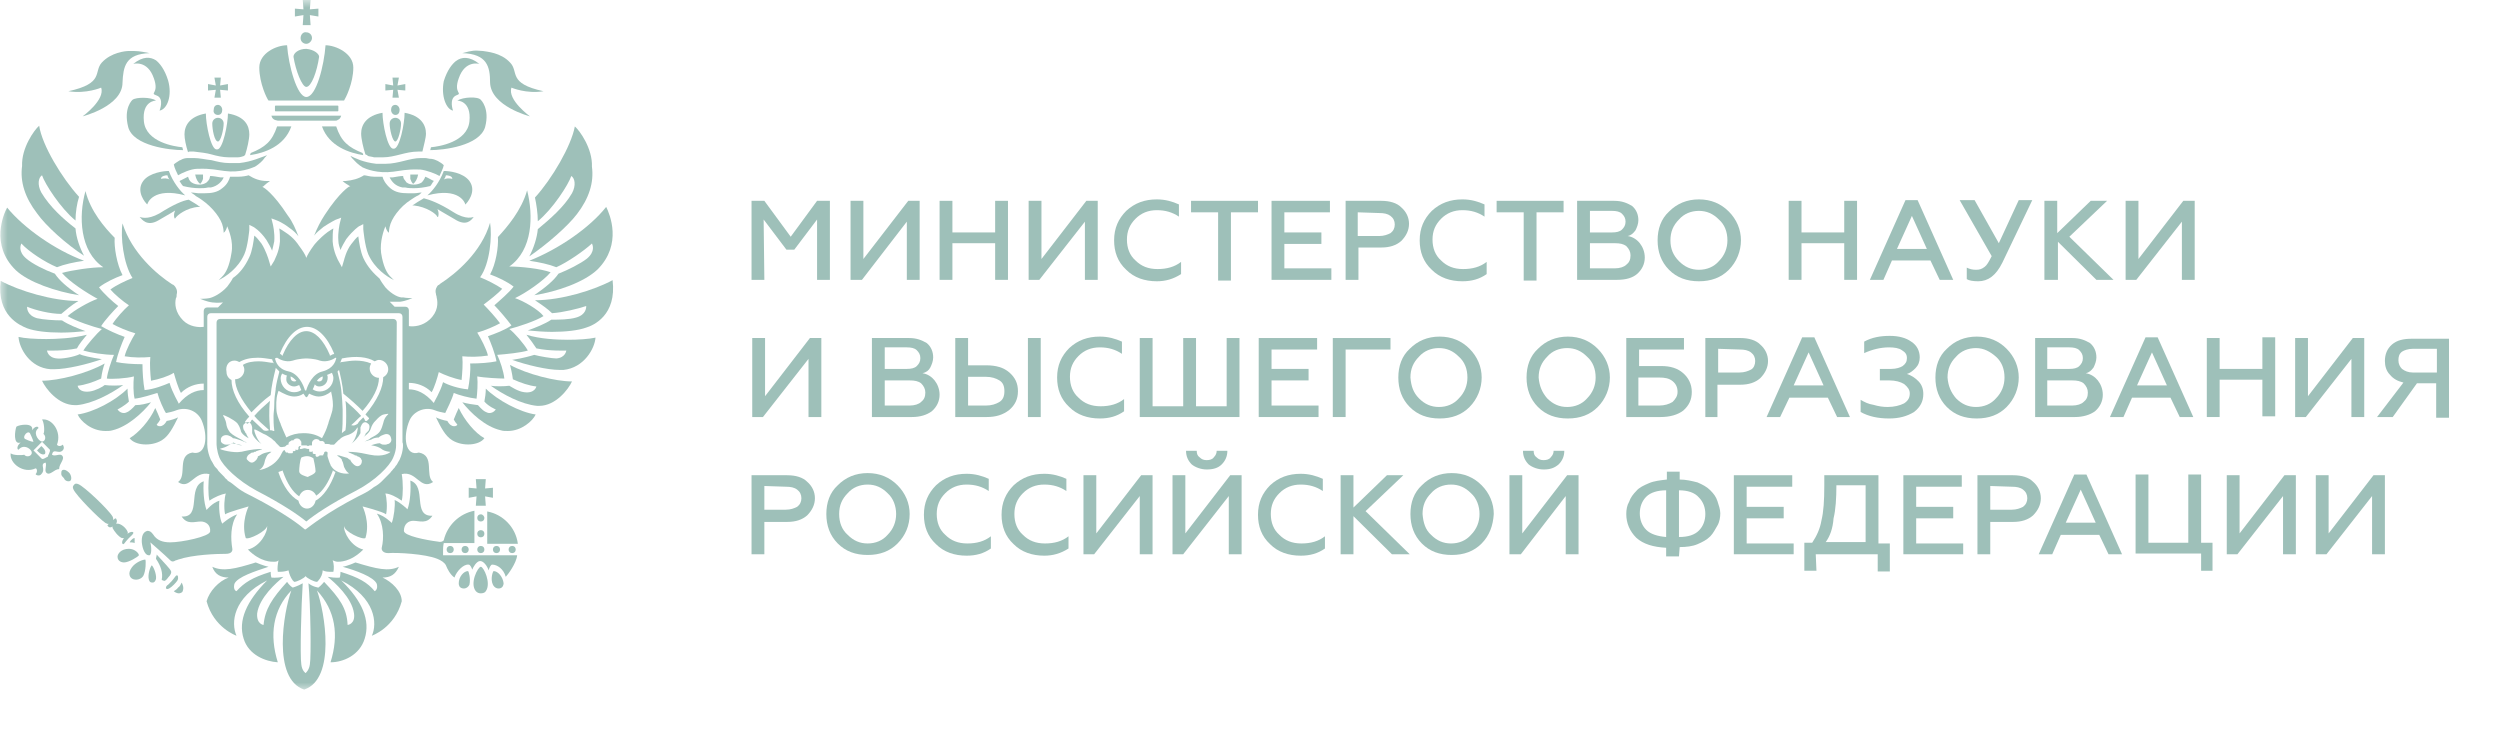 <?xml version="1.0" encoding="UTF-8"?> <svg xmlns="http://www.w3.org/2000/svg" width="163" height="49" viewBox="0 0 163 49" fill="none"><mask id="mask0_118_4901" style="mask-type:luminance" maskUnits="userSpaceOnUse" x="0" y="0" width="41" height="45"><path d="M41 0H0V45H41V0Z" fill="white"></path></mask><g mask="url(#mask0_118_4901)"><path d="M31.349 33.534C31.21 33.534 31.117 33.628 31.117 33.768C31.117 33.909 31.21 34.002 31.349 34.002C31.489 34.002 31.582 33.909 31.582 33.768C31.582 33.675 31.489 33.534 31.349 33.534Z" fill="#9EC0B9"></path><path d="M32.139 35.829C32.139 35.97 32.232 36.063 32.371 36.063C32.511 36.063 32.603 35.97 32.603 35.829C32.603 35.689 32.511 35.595 32.371 35.595C32.232 35.595 32.139 35.689 32.139 35.829Z" fill="#9EC0B9"></path><path d="M31.349 35.595C31.21 35.595 31.117 35.689 31.117 35.829C31.117 35.97 31.21 36.063 31.349 36.063C31.489 36.063 31.582 35.97 31.582 35.829C31.582 35.689 31.489 35.595 31.349 35.595Z" fill="#9EC0B9"></path><path d="M33.161 35.829C33.161 35.97 33.254 36.063 33.393 36.063C33.532 36.063 33.625 35.97 33.625 35.829C33.625 35.689 33.532 35.595 33.393 35.595C33.254 35.595 33.161 35.689 33.161 35.829Z" fill="#9EC0B9"></path><path d="M31.024 31.239L31.071 31.848L30.56 31.801V32.457L31.071 32.363L31.024 32.972H31.674L31.628 32.363L32.139 32.457V31.801L31.628 31.848L31.674 31.239H31.024Z" fill="#9EC0B9"></path><path d="M31.767 33.347V35.455H33.765C33.625 34.377 32.789 33.534 31.767 33.347Z" fill="#9EC0B9"></path><path d="M31.349 34.565C31.21 34.565 31.117 34.658 31.117 34.799C31.117 34.939 31.21 35.033 31.349 35.033C31.489 35.033 31.582 34.939 31.582 34.799C31.582 34.658 31.489 34.565 31.349 34.565Z" fill="#9EC0B9"></path><path d="M32.185 37.234C32.139 37.234 31.953 37.749 32.139 38.124C32.232 38.311 32.417 38.405 32.603 38.358C32.789 38.311 32.835 38.124 32.835 38.03C32.789 37.609 32.464 37.234 32.185 37.234Z" fill="#9EC0B9"></path><path d="M30.514 37.234C30.235 37.234 29.91 37.609 29.91 38.03C29.91 38.171 29.956 38.311 30.142 38.358C30.328 38.405 30.514 38.311 30.606 38.124C30.699 37.749 30.56 37.234 30.514 37.234Z" fill="#9EC0B9"></path><path d="M31.349 36.953C31.163 36.953 30.606 38.03 31.024 38.545C31.117 38.639 31.21 38.686 31.349 38.686C31.489 38.686 31.628 38.639 31.674 38.545C32.046 38.03 31.535 36.953 31.349 36.953Z" fill="#9EC0B9"></path><path d="M28.888 35.829C28.888 35.595 28.934 35.408 28.934 35.408H30.932V35.22V33.722V33.3C29.956 33.487 29.167 34.237 28.934 35.22C28.888 35.314 28.702 35.361 28.563 35.314C27.82 35.22 26.334 34.939 26.334 34.611C26.334 34.143 26.659 33.956 26.937 33.956C27.355 33.956 27.82 34.19 28.191 33.628C26.845 33.675 27.866 31.708 26.752 31.333C26.798 31.848 26.752 32.738 26.566 33.206C26.566 33.206 26.148 32.785 25.73 32.598C25.776 32.972 25.683 33.722 25.544 34.096C25.544 34.096 25.08 33.628 24.569 33.487C25.033 34.143 25.033 35.127 24.894 35.689C24.847 35.876 24.987 36.063 25.312 36.063C25.869 36.017 27.727 36.11 28.517 36.438C28.749 36.532 28.981 36.672 29.074 36.86C29.167 37.094 29.352 37.468 29.631 37.656C29.77 37.234 30.235 36.766 30.56 36.813C30.653 36.813 30.746 37 30.792 37.141C30.839 37 31.071 36.579 31.303 36.579C31.535 36.579 31.767 36.906 31.86 37.187C31.907 37 32 36.813 32.093 36.813C32.418 36.813 32.836 37.094 32.975 37.609C33.114 37.468 33.672 36.719 33.718 36.204H28.888C28.888 36.251 28.888 36.063 28.888 35.829Z" fill="#9EC0B9"></path><path d="M30.095 35.829C30.095 35.97 30.188 36.063 30.328 36.063C30.467 36.063 30.56 35.97 30.56 35.829C30.56 35.689 30.467 35.595 30.328 35.595C30.188 35.595 30.095 35.689 30.095 35.829Z" fill="#9EC0B9"></path><path d="M29.12 35.829C29.12 35.97 29.213 36.063 29.352 36.063C29.492 36.063 29.585 35.97 29.585 35.829C29.585 35.689 29.492 35.595 29.352 35.595C29.213 35.595 29.12 35.689 29.12 35.829Z" fill="#9EC0B9"></path><path d="M9.893 36.859C9.8 36.953 9.614 37.468 9.707 37.796C9.753 37.937 9.8 37.983 9.939 37.983C10.078 37.983 10.125 37.89 10.171 37.749C10.218 37.421 9.985 36.906 9.893 36.859Z" fill="#9EC0B9"></path><path d="M11.611 38.312C11.518 38.452 11.379 38.499 11.332 38.546C11.379 38.593 11.518 38.686 11.658 38.686C11.75 38.686 11.843 38.639 11.89 38.593C12.029 38.312 11.89 38.077 11.843 37.984C11.797 38.077 11.75 38.218 11.611 38.312Z" fill="#9EC0B9"></path><path d="M10.961 37.656C11.147 37.468 11.193 37.328 11.147 37.234C11.1 37.094 10.682 36.672 10.218 36.157C10.218 36.251 10.171 36.344 10.171 36.438C10.496 36.906 10.636 37.375 10.543 37.796C10.589 37.843 10.589 37.843 10.636 37.843C10.729 37.937 10.868 37.796 10.961 37.656Z" fill="#9EC0B9"></path><path d="M11.611 37.703C11.611 37.609 11.611 37.562 11.564 37.515H11.518C11.471 37.515 11.425 37.609 11.379 37.656C11.332 37.703 11.286 37.796 11.193 37.89C11.1 37.983 11.053 38.03 10.961 38.124C10.868 38.171 10.821 38.264 10.821 38.311C10.821 38.311 10.821 38.311 10.821 38.358C10.868 38.405 10.868 38.405 10.914 38.405C10.961 38.405 11.1 38.358 11.332 38.124C11.564 37.89 11.611 37.796 11.611 37.703Z" fill="#9EC0B9"></path><path d="M8.546 35.22C8.546 35.22 8.499 35.267 8.453 35.361C8.546 35.361 8.685 35.361 8.778 35.408C8.778 35.314 8.778 35.173 8.778 35.08C8.685 35.08 8.592 35.173 8.546 35.22Z" fill="#9EC0B9"></path><path d="M9.8 35.361C9.8 35.361 10.775 36.204 11.1 36.532C11.193 36.625 11.286 36.625 11.379 36.578C11.425 36.532 11.518 36.532 11.611 36.485C12.586 36.157 14.165 36.11 14.723 36.11C15.094 36.11 15.187 35.923 15.141 35.735C15.048 35.173 15.001 34.19 15.466 33.534C14.955 33.721 14.491 34.143 14.491 34.143C14.305 33.815 14.258 33.019 14.305 32.644C13.84 32.785 13.469 33.253 13.469 33.253C13.283 32.785 13.237 31.895 13.283 31.38C12.168 31.754 13.19 33.768 11.843 33.675C12.215 34.237 12.679 34.002 13.097 34.002C13.376 34.002 13.748 34.19 13.701 34.658C13.655 34.986 11.843 35.361 11.1 35.361C10.589 35.361 10.218 35.22 9.986 34.846C9.846 34.658 9.753 34.611 9.614 34.611C9.428 34.658 9.242 34.799 9.242 35.267C9.242 35.548 9.382 36.204 9.707 36.204C9.893 36.251 9.893 35.688 9.8 35.361Z" fill="#9EC0B9"></path><path d="M7.942 35.08C7.988 35.08 8.035 35.08 8.081 35.08C7.942 35.267 7.942 35.408 7.988 35.455C8.081 35.548 8.128 35.361 8.36 35.127C8.592 34.892 8.731 34.799 8.685 34.705C8.639 34.658 8.499 34.658 8.313 34.799C8.313 34.752 8.36 34.705 8.313 34.658C8.221 34.424 7.895 34.143 7.663 34.143C7.617 34.143 7.617 34.143 7.57 34.143C7.663 34.003 7.617 33.909 7.57 33.815C7.524 33.768 7.477 33.815 7.385 33.909C7.385 33.862 7.385 33.768 7.338 33.675C7.059 33.206 5.48 31.708 5.109 31.567C4.877 31.473 4.83 31.614 4.83 31.614C4.83 31.614 4.691 31.708 4.784 31.895C4.923 32.27 6.456 33.815 6.874 34.096C6.967 34.143 7.059 34.19 7.106 34.143C7.013 34.237 6.967 34.237 7.059 34.33C7.106 34.377 7.199 34.424 7.338 34.33C7.338 34.377 7.338 34.377 7.338 34.424C7.431 34.611 7.71 34.986 7.942 35.08Z" fill="#9EC0B9"></path><path d="M9.056 36.204C9.056 36.063 8.778 35.782 8.406 35.782C7.895 35.782 7.663 36.11 7.663 36.297C7.663 36.625 7.988 36.672 8.081 36.672C8.406 36.672 9.01 36.297 9.056 36.204Z" fill="#9EC0B9"></path><path d="M8.592 37C8.453 37.187 8.406 37.375 8.453 37.515C8.499 37.703 8.685 37.796 8.871 37.796C9.056 37.796 9.242 37.703 9.335 37.562C9.521 37.234 9.521 36.532 9.474 36.485C9.289 36.485 8.824 36.672 8.592 37Z" fill="#9EC0B9"></path><path d="M4.041 29.694C3.901 29.553 3.576 29.788 3.39 29.647C3.483 29.179 3.808 29.647 4.087 29.366C4.226 29.225 4.134 29.038 4.087 28.991C3.948 29.132 3.762 29.085 3.716 28.991C4.041 28.148 3.39 27.258 2.74 27.352C2.88 27.539 2.926 28.148 2.833 28.289C3.065 28.476 2.926 28.898 2.647 28.757C2.462 28.663 2.136 28.195 2.508 27.914C2.508 27.773 2.276 27.773 2.09 28.055C2.229 27.539 1.254 27.68 1.068 27.82C0.975 28.055 0.836 29.038 1.347 28.851C1.068 29.085 1.115 29.319 1.208 29.319C1.533 28.944 1.951 29.225 2.044 29.413C2.183 29.694 1.765 29.881 1.579 29.647C1.44 29.694 0.836 29.694 0.697 29.553C0.604 30.209 1.533 30.912 2.322 30.537C2.415 30.537 2.462 30.771 2.322 30.912C2.369 31.005 2.601 31.052 2.694 30.912C3.019 30.584 2.554 30.256 2.972 30.162C3.065 30.349 2.88 30.677 3.019 30.818C3.251 31.052 3.53 30.584 3.855 30.584C3.855 30.209 4.273 29.928 4.041 29.694ZM1.626 28.617C1.626 28.617 1.486 28.523 1.672 28.289C1.858 28.101 1.951 28.242 1.951 28.242C1.951 28.242 2.136 28.617 2.183 28.804C1.997 28.804 1.626 28.617 1.626 28.617ZM3.112 29.788C3.019 29.788 2.787 30.022 2.694 29.881L2.183 29.366L2.462 29.085L2.74 28.804L3.251 29.319C3.298 29.46 3.112 29.694 3.112 29.788Z" fill="#9EC0B9"></path><path d="M4.18 30.63C4.133 30.63 4.087 30.63 4.04 30.677C3.994 30.724 3.994 30.818 3.994 30.911C3.994 31.005 4.087 31.099 4.18 31.192C4.226 31.333 4.366 31.38 4.458 31.38C4.505 31.38 4.551 31.38 4.598 31.333C4.691 31.239 4.644 30.958 4.505 30.818C4.412 30.724 4.273 30.63 4.18 30.63Z" fill="#9EC0B9"></path><path d="M2.694 29.085L2.554 29.225L2.415 29.366C2.415 29.366 2.694 29.74 2.926 29.6C3.065 29.366 2.694 29.085 2.694 29.085Z" fill="#9EC0B9"></path><path d="M29.817 27.68C29.817 27.773 29.445 27.961 29.167 27.446C28.888 27.399 28.609 27.305 28.424 27.211C28.749 27.867 29.027 28.429 29.492 28.71C30.188 29.132 31.257 29.038 31.582 28.57C30.978 28.242 30.281 27.399 29.91 26.602C29.817 26.79 29.677 27.118 29.585 27.352C29.631 27.446 29.724 27.586 29.817 27.68Z" fill="#9EC0B9"></path><path d="M36.272 17.423C37.015 17.095 38.084 16.346 38.594 15.877C38.641 15.971 38.827 16.392 38.269 16.861C37.851 17.189 37.015 17.61 36.412 17.844C36.133 18.266 35.576 18.734 34.833 19.249C36.319 19.015 38.084 18.406 38.966 17.563C40.592 15.924 39.756 13.957 39.523 13.489C38.455 14.847 36.412 16.252 34.507 17.001C35.158 17.095 35.808 17.235 36.272 17.423Z" fill="#9EC0B9"></path><path d="M35.065 14.425C36.04 13.629 37.062 12.037 37.248 11.475C37.48 11.615 37.573 12.083 37.294 12.599C36.783 13.489 35.854 14.285 35.065 14.94C35.018 15.502 34.786 16.205 34.507 16.72C35.669 15.924 37.015 14.753 37.619 13.957C38.409 12.927 38.734 11.896 38.594 10.866C38.641 9.695 37.805 8.524 37.48 8.243C37.248 9.507 35.994 11.662 34.879 12.88C34.972 13.301 35.065 13.91 35.065 14.425Z" fill="#9EC0B9"></path><path d="M34.322 21.825C34.554 22.106 34.786 22.434 34.972 22.715C35.855 22.902 36.923 22.856 36.923 22.856C36.923 22.856 36.876 23.324 36.273 23.371C35.994 23.371 35.158 23.23 34.833 23.137C34.694 23.183 34.043 23.371 33.393 23.464C34.322 23.792 35.669 24.12 36.505 24.12C36.598 24.12 36.644 24.12 36.737 24.12C38.084 23.98 38.781 22.715 38.827 22.012C38.409 22.106 37.712 22.153 37.016 22.153C36.365 22.153 35.204 22.106 34.322 21.825Z" fill="#9EC0B9"></path><path d="M39.941 18.266C38.734 18.922 36.597 19.577 34.879 19.577C35.297 19.858 35.715 20.139 35.993 20.42C36.69 20.373 37.666 20.139 38.223 19.952C38.223 20.046 38.223 20.514 37.573 20.701C37.108 20.842 36.458 20.842 35.947 20.842C35.529 21.123 34.925 21.357 34.414 21.544C34.879 21.591 35.483 21.638 35.993 21.638C36.876 21.638 37.712 21.544 38.223 21.357C38.687 21.216 40.22 20.561 39.941 18.266Z" fill="#9EC0B9"></path><path d="M33.44 24.729C33.95 24.963 34.508 25.151 34.972 25.198C34.972 25.198 34.879 25.666 34.183 25.572C33.765 25.525 33.3 25.198 33.207 25.151C32.882 25.198 32.232 25.198 32 25.151C32.789 25.713 33.997 26.368 35.019 26.462C35.065 26.462 35.111 26.462 35.158 26.462C36.226 26.462 37.062 25.385 37.294 24.87C36.226 24.87 34.368 24.401 33.254 23.793C33.3 23.98 33.393 24.355 33.44 24.729Z" fill="#9EC0B9"></path><path d="M31.582 26.181C31.86 26.509 32.325 26.696 32.325 26.696C32.325 26.696 32.185 26.93 31.907 26.93C31.814 26.93 31.721 26.884 31.628 26.837C31.442 26.743 31.164 26.415 31.164 26.415C30.792 26.368 30.467 26.321 30.142 26.228C30.699 26.93 31.628 27.82 32.65 28.054C32.789 28.101 32.929 28.101 33.114 28.101C33.997 28.101 34.74 27.445 34.926 27.024C33.904 26.884 32.418 26.087 31.675 25.338C31.675 25.619 31.628 25.947 31.582 26.181Z" fill="#9EC0B9"></path><path d="M24.94 37.656C25.451 37.656 25.776 37.468 26.008 36.953C25.312 37.281 24.569 37.094 23.175 36.672C23.175 36.672 22.664 36.906 22.339 36.953C23.175 37.187 24.383 37.609 24.569 38.077C24.662 38.452 24.429 38.545 24.429 38.545C23.965 37.983 23.407 37.656 22.2 37.281C22.2 37.515 22.154 37.656 22.154 37.656C22.154 37.656 21.921 37.703 21.364 37.609C21.828 37.983 22.943 38.967 23.082 39.997C23.175 40.7 22.664 40.747 22.664 40.747C22.618 39.67 22.154 39.014 21.132 37.937C21.132 37.937 20.946 38.171 20.76 38.311C20.76 38.311 20.389 38.264 20.11 38.03C20.249 39.435 20.296 42.808 20.203 43.323C20.157 43.697 19.924 43.885 19.924 43.885C19.924 43.885 19.692 43.744 19.646 43.323C19.553 42.761 19.646 39.389 19.738 38.03C19.413 38.218 19.088 38.311 19.088 38.311C18.856 38.171 18.717 37.937 18.717 37.937C17.741 39.014 17.277 39.716 17.184 40.747C17.184 40.747 16.72 40.7 16.766 39.997C16.905 38.967 18.02 37.983 18.485 37.609C17.974 37.703 17.695 37.656 17.695 37.656C17.695 37.656 17.648 37.515 17.648 37.281C16.441 37.656 15.93 37.983 15.419 38.545C15.419 38.545 15.187 38.499 15.28 38.077C15.466 37.609 16.673 37.234 17.509 36.953C17.231 36.906 16.673 36.672 16.673 36.672C15.326 37.094 14.537 37.281 13.84 36.953C14.026 37.468 14.398 37.656 14.908 37.656C14.258 37.89 13.654 38.545 13.469 39.201C13.933 40.934 15.419 41.449 15.419 41.449C15.048 40.606 15.187 38.967 17.416 37.843C16.07 39.201 15.512 40.466 15.884 41.637C16.209 42.714 17.323 43.135 18.113 43.182C17.556 41.403 17.788 39.763 18.995 38.499C18.485 39.904 17.741 44.26 19.831 44.962C21.921 44.26 21.178 39.904 20.667 38.499C21.875 39.81 22.107 41.403 21.55 43.182C22.386 43.182 23.454 42.714 23.779 41.637C24.151 40.466 23.64 39.201 22.247 37.843C24.476 38.967 24.615 40.653 24.244 41.449C24.244 41.449 25.73 40.934 26.194 39.201C26.194 38.545 25.544 37.937 24.94 37.656Z" fill="#9EC0B9"></path><path d="M10.543 28.71C11.007 28.429 11.286 27.867 11.611 27.211C11.425 27.305 11.146 27.399 10.868 27.446C10.589 27.961 10.218 27.773 10.218 27.68C10.311 27.586 10.403 27.446 10.45 27.352C10.357 27.118 10.218 26.79 10.125 26.602C9.753 27.446 9.01 28.242 8.453 28.57C8.778 29.038 9.846 29.132 10.543 28.71Z" fill="#9EC0B9"></path><path d="M5.155 19.249C4.366 18.734 3.855 18.266 3.576 17.844C2.926 17.61 2.09 17.189 1.719 16.861C1.161 16.392 1.347 15.971 1.394 15.877C1.858 16.392 2.926 17.095 3.716 17.423C4.18 17.235 4.83 17.095 5.481 17.001C3.576 16.299 1.533 14.847 0.465 13.535C0.232 13.957 -0.65 15.971 1.022 17.61C1.858 18.406 3.669 19.015 5.155 19.249Z" fill="#9EC0B9"></path><path d="M5.48 16.674C5.202 16.158 4.969 15.503 4.923 14.894C4.133 14.285 3.251 13.489 2.694 12.552C2.415 12.037 2.508 11.568 2.74 11.428C2.926 11.99 3.948 13.582 4.923 14.379C4.923 13.863 5.016 13.255 5.155 12.833C4.04 11.615 2.74 9.461 2.554 8.196C2.229 8.477 1.393 9.648 1.44 10.819C1.3 11.85 1.625 12.88 2.415 13.91C2.972 14.706 4.319 15.924 5.48 16.674Z" fill="#9EC0B9"></path><path d="M5.016 22.715C5.155 22.434 5.434 22.106 5.666 21.825C4.783 22.059 3.622 22.106 3.019 22.106C2.276 22.106 1.579 22.059 1.207 21.966C1.254 22.715 1.95 23.98 3.297 24.073C3.39 24.073 3.437 24.073 3.53 24.073C4.365 24.073 5.712 23.745 6.641 23.418C5.991 23.324 5.341 23.183 5.201 23.09C4.83 23.277 3.994 23.418 3.715 23.371C3.112 23.324 3.065 22.856 3.065 22.856C3.065 22.856 4.133 22.902 5.016 22.715Z" fill="#9EC0B9"></path><path d="M1.765 21.404C2.276 21.591 3.065 21.685 3.994 21.685C4.551 21.685 5.109 21.638 5.573 21.591C5.062 21.404 4.459 21.17 4.041 20.889C3.53 20.889 2.833 20.842 2.415 20.748C1.765 20.561 1.765 20.093 1.765 19.999C2.322 20.233 3.297 20.467 3.994 20.467C4.273 20.233 4.644 19.905 5.109 19.624C3.437 19.624 1.254 18.968 0.046 18.313C-0.232 20.561 1.3 21.216 1.765 21.404Z" fill="#9EC0B9"></path><path d="M4.877 26.415C4.923 26.415 4.97 26.415 5.016 26.415C6.038 26.322 7.245 25.666 8.035 25.104C7.803 25.151 7.106 25.151 6.827 25.104C6.734 25.198 6.224 25.479 5.852 25.525C5.109 25.619 5.063 25.151 5.063 25.151C5.527 25.104 6.084 24.916 6.595 24.682C6.642 24.308 6.734 23.933 6.827 23.699C5.666 24.354 3.809 24.823 2.74 24.823C2.973 25.338 3.809 26.415 4.877 26.415Z" fill="#9EC0B9"></path><path d="M6.874 28.101C7.013 28.101 7.199 28.101 7.338 28.054C8.314 27.82 9.289 26.93 9.846 26.228C9.521 26.321 9.196 26.415 8.824 26.415C8.824 26.415 8.592 26.696 8.36 26.837C8.267 26.884 8.174 26.93 8.081 26.93C7.803 26.93 7.663 26.696 7.663 26.696C7.663 26.696 8.128 26.462 8.406 26.181C8.36 25.947 8.314 25.619 8.314 25.338C7.524 26.134 6.084 26.884 5.062 27.024C5.248 27.445 5.945 28.101 6.874 28.101Z" fill="#9EC0B9"></path><path d="M19.599 2.482C19.599 2.716 19.785 2.857 19.971 2.857C20.157 2.857 20.342 2.67 20.342 2.482C20.342 2.248 20.157 2.108 19.971 2.108C19.785 2.061 19.599 2.248 19.599 2.482Z" fill="#9EC0B9"></path><path d="M19.739 1.639H20.25L20.203 0.984L20.76 1.077V0.562L20.203 0.609L20.25 0H19.739L19.785 0.609L19.228 0.562V1.077L19.785 0.984L19.739 1.639Z" fill="#9EC0B9"></path><path d="M17.927 7.822C17.973 7.822 18.066 7.868 18.113 7.868H21.828C21.921 7.868 21.968 7.868 22.014 7.822C22.153 7.775 22.2 7.681 22.246 7.541H17.695C17.741 7.728 17.834 7.775 17.927 7.822Z" fill="#9EC0B9"></path><path d="M22.014 7.259C22.061 7.259 22.061 7.213 22.061 7.213V6.932C22.061 6.885 22.014 6.885 22.014 6.885H17.973C17.927 6.885 17.927 6.932 17.927 6.932V7.213C17.927 7.259 17.973 7.259 17.973 7.259H22.014Z" fill="#9EC0B9"></path><path d="M22.432 6.557C22.525 6.417 23.036 5.433 23.036 4.403C23.036 3.466 21.875 2.951 21.225 2.951C21.132 4.262 20.621 6.323 19.971 6.323C19.367 6.323 18.81 4.262 18.717 2.951C18.02 2.951 16.906 3.466 16.906 4.403C16.906 5.433 17.416 6.463 17.509 6.557H22.432Z" fill="#9EC0B9"></path><path d="M19.971 5.667C20.296 5.667 20.668 4.684 20.807 3.7C20.807 3.513 20.482 3.232 19.971 3.185C19.46 3.185 19.135 3.466 19.135 3.7C19.274 4.59 19.692 5.667 19.971 5.667Z" fill="#9EC0B9"></path><path d="M25.869 21.029C25.869 20.889 25.776 20.795 25.637 20.795H14.351C14.212 20.795 14.119 20.889 14.119 21.029V28.851V28.898V28.944C14.119 28.944 14.119 29.366 14.305 29.834C14.537 30.396 15.512 31.333 16.72 31.989C18.438 32.879 19.46 33.581 19.971 34.002C20.482 33.581 21.503 32.879 23.222 31.989C24.476 31.333 25.405 30.396 25.637 29.834C25.869 29.319 25.823 28.944 25.823 28.944L25.869 21.029ZM22.061 23.886V23.933C22.2 24.495 22.34 25.104 22.386 25.666C22.85 26.041 23.268 26.415 23.64 26.79C24.337 25.994 24.708 25.244 24.708 24.635C24.383 24.635 24.104 24.354 24.104 24.027C24.104 23.886 24.151 23.792 24.197 23.699C23.872 23.558 23.501 23.511 23.175 23.511C22.897 23.511 22.618 23.558 22.293 23.605H22.247L22.154 23.652L22.2 23.605C22.247 23.511 22.247 23.465 22.293 23.371C23.222 23.183 23.965 23.277 24.43 23.558C24.522 23.511 24.615 23.465 24.708 23.465C25.033 23.465 25.312 23.746 25.312 24.073C25.312 24.308 25.173 24.495 24.987 24.589C24.987 25.244 24.615 26.087 23.826 27.024C23.872 27.071 23.919 27.118 23.965 27.165C24.012 27.211 24.012 27.211 24.058 27.258V27.305C24.012 27.352 23.965 27.399 23.919 27.446H23.872C23.872 27.446 23.872 27.446 23.826 27.446C23.779 27.399 23.779 27.399 23.779 27.352C23.733 27.305 23.733 27.258 23.686 27.211C23.593 27.305 23.501 27.399 23.408 27.492L23.315 27.633C23.175 27.727 23.036 27.773 22.943 27.727H22.897L22.943 27.68C23.175 27.492 23.361 27.258 23.547 27.118C23.268 26.79 22.897 26.462 22.525 26.134C22.572 26.462 22.572 26.79 22.572 27.118C22.572 27.399 22.572 27.727 22.525 28.054C22.479 28.101 22.386 28.148 22.34 28.195L22.293 28.242V28.195C22.34 27.82 22.34 27.446 22.34 27.118C22.34 27.024 22.34 26.884 22.34 26.79V26.696C22.34 26.462 22.293 25.806 22.247 25.385C22.2 25.01 22.107 24.635 22.014 24.261V24.214C22.061 24.167 22.107 24.12 22.154 24.073L22.061 23.886ZM18.253 23.043C18.717 21.919 19.367 21.31 20.017 21.31C20.668 21.31 21.318 21.919 21.782 23.043V23.09H21.736C21.689 23.09 21.643 23.137 21.55 23.183H21.503V23.137C21.085 22.153 20.528 21.591 19.971 21.591C19.414 21.591 18.856 22.153 18.438 23.137V23.183H18.392C18.345 23.09 18.253 23.09 18.253 23.043ZM18.067 23.324C18.206 23.418 18.624 23.652 19.088 23.511C19.506 23.371 19.971 23.371 19.971 23.371C19.971 23.371 20.482 23.371 20.853 23.511C21.318 23.652 21.736 23.418 21.875 23.324C21.922 23.324 21.922 23.324 21.922 23.371C21.875 23.558 21.736 24.027 21.039 24.214C20.389 24.354 20.064 25.104 19.971 25.432C19.971 25.479 19.924 25.479 19.878 25.432C19.785 25.104 19.46 24.354 18.81 24.214C18.113 24.073 17.974 23.558 17.927 23.371C18.02 23.324 18.067 23.324 18.067 23.324ZM19.181 25.198C19.274 25.198 19.414 25.151 19.506 25.104C19.553 25.198 19.599 25.338 19.646 25.432C19.506 25.525 19.367 25.572 19.181 25.572C18.671 25.572 18.299 25.151 18.299 24.682C18.299 24.542 18.345 24.448 18.392 24.354C18.485 24.401 18.578 24.448 18.717 24.495C18.671 24.542 18.671 24.635 18.671 24.682C18.624 24.963 18.903 25.198 19.181 25.198ZM18.949 24.635C18.949 24.589 18.949 24.589 18.949 24.542C19.088 24.589 19.228 24.729 19.321 24.823C19.274 24.87 19.228 24.87 19.181 24.87C19.042 24.87 18.949 24.776 18.949 24.635ZM19.181 25.853C19.367 25.853 19.599 25.806 19.785 25.666C19.832 25.713 19.924 25.9 19.971 25.9C20.064 25.9 20.11 25.713 20.157 25.666C20.342 25.759 20.575 25.853 20.76 25.853C21.085 25.853 21.364 25.713 21.596 25.525C21.596 25.525 21.596 25.525 21.596 25.572C21.689 25.947 21.736 26.415 21.689 26.602C21.689 26.79 21.596 26.977 21.55 27.165C21.457 27.399 21.411 27.586 21.411 27.586C21.411 27.586 21.411 27.633 21.364 27.727C21.318 27.914 21.178 28.242 20.993 28.57C20.621 28.335 20.25 28.242 19.785 28.242C19.367 28.242 18.996 28.335 18.671 28.523C18.531 28.195 18.392 27.914 18.345 27.773C18.299 27.68 18.299 27.633 18.299 27.633C18.299 27.633 18.206 27.446 18.113 27.165C18.067 27.024 18.02 26.837 18.02 26.649C18.02 26.509 17.974 26.041 18.113 25.619C18.113 25.572 18.16 25.525 18.16 25.479C18.485 25.666 18.856 25.853 19.181 25.853ZM20.807 25.198C21.132 25.198 21.364 24.963 21.364 24.635C21.364 24.542 21.364 24.495 21.318 24.448C21.411 24.401 21.55 24.354 21.643 24.308C21.689 24.401 21.736 24.542 21.736 24.635C21.736 25.151 21.318 25.525 20.853 25.525C20.668 25.525 20.528 25.479 20.389 25.385C20.435 25.291 20.482 25.198 20.528 25.057C20.575 25.151 20.714 25.198 20.807 25.198ZM20.668 24.823C20.76 24.682 20.9 24.589 21.039 24.542C21.039 24.589 21.039 24.589 21.039 24.635C21.039 24.776 20.946 24.87 20.807 24.87C20.76 24.87 20.714 24.87 20.668 24.823ZM15.28 23.511C15.419 23.511 15.512 23.558 15.605 23.605C15.93 23.418 16.302 23.324 16.813 23.324C17.091 23.324 17.37 23.371 17.695 23.418H17.742C17.742 23.465 17.788 23.558 17.834 23.652L17.881 23.699L17.788 23.652C17.742 23.652 17.742 23.652 17.695 23.652C17.416 23.605 17.138 23.558 16.859 23.558C16.534 23.558 16.116 23.605 15.837 23.792C15.884 23.886 15.93 23.98 15.93 24.12C15.93 24.448 15.652 24.729 15.327 24.729C15.327 25.291 15.698 26.041 16.395 26.884C16.766 26.509 17.184 26.087 17.649 25.759C17.695 25.198 17.834 24.589 17.974 24.027V23.98L18.02 24.027C18.067 24.073 18.113 24.12 18.16 24.167C18.16 24.167 18.16 24.167 18.206 24.214V24.261C18.113 24.635 18.02 24.963 17.974 25.338V25.385C17.927 25.666 17.881 26.041 17.881 26.415C17.881 26.696 17.834 26.93 17.834 27.118C17.834 27.399 17.834 27.68 17.881 28.054V28.101H17.834C17.742 28.054 17.695 28.054 17.649 28.054H17.602V28.008C17.602 27.773 17.556 27.446 17.556 27.118C17.556 26.79 17.556 26.462 17.602 26.134C17.231 26.462 16.859 26.79 16.581 27.118C16.813 27.399 17.138 27.68 17.509 28.008L17.556 28.054H17.509C17.416 28.101 17.277 28.101 17.184 28.054C16.906 27.773 16.673 27.586 16.441 27.352C16.395 27.399 16.348 27.446 16.348 27.492L16.302 27.539C16.255 27.539 16.209 27.586 16.116 27.633L16.07 27.586C16.07 27.586 16.023 27.586 16.023 27.539H15.977V27.492C16.07 27.352 16.163 27.258 16.255 27.165C15.466 26.275 15.094 25.432 15.094 24.776C14.909 24.682 14.769 24.495 14.769 24.261C14.676 23.792 14.955 23.511 15.28 23.511ZM21.875 30.771C21.55 31.708 21.085 32.363 20.575 32.644C20.528 32.925 20.296 33.16 20.017 33.16C19.739 33.16 19.506 32.925 19.46 32.644C18.949 32.363 18.485 31.754 18.16 30.818V30.771L18.438 30.677V30.724C18.717 31.52 19.088 32.082 19.506 32.363C19.599 32.129 19.785 31.942 20.064 31.942C20.343 31.942 20.528 32.129 20.621 32.316C21.039 32.035 21.411 31.473 21.689 30.724V30.677H21.736C21.736 30.724 21.782 30.724 21.875 30.771ZM19.506 30.724C19.506 30.537 19.553 30.021 19.646 29.834C19.739 29.787 19.878 29.741 20.017 29.741C20.157 29.741 20.296 29.787 20.435 29.881C20.482 30.068 20.575 30.537 20.575 30.724C20.575 30.911 20.11 31.052 20.064 31.099C19.924 31.052 19.506 30.958 19.506 30.724ZM25.451 28.851C25.405 28.898 25.358 28.944 25.312 28.944C25.265 28.944 25.219 28.991 25.126 28.991H25.08C24.987 28.991 24.894 28.991 24.848 28.944C24.801 28.944 24.801 28.898 24.755 28.898C24.615 28.898 24.29 28.991 24.197 29.038C24.244 29.038 24.662 29.085 24.94 29.319C25.08 29.413 25.358 29.459 25.451 29.459C25.451 29.506 24.987 29.834 24.104 29.647L23.872 29.6C23.454 29.506 23.083 29.459 22.665 29.459C22.711 29.459 22.758 29.506 22.758 29.506C22.85 29.553 22.99 29.6 23.083 29.647C23.083 29.647 23.129 29.647 23.129 29.694H23.175C23.222 29.694 23.268 29.694 23.268 29.741C23.315 29.741 23.361 29.787 23.408 29.787C23.454 29.834 23.547 29.881 23.547 29.928C23.547 29.975 23.593 29.975 23.593 30.021C23.593 30.115 23.593 30.162 23.547 30.256C23.408 30.443 23.222 30.443 23.036 30.256L22.99 30.209C22.943 30.162 22.897 30.115 22.85 30.021V29.975C22.85 29.975 22.85 29.975 22.804 29.975C22.711 29.928 22.665 29.834 22.572 29.834C22.432 29.787 22.247 29.741 22.107 29.694C22.061 29.694 22.014 29.694 21.968 29.694C22.107 29.787 22.247 29.881 22.293 29.975C22.293 29.975 22.293 29.975 22.293 30.021C22.386 30.162 22.386 30.302 22.432 30.443C22.572 30.724 22.618 30.771 22.758 30.864C22.618 30.911 21.922 30.911 21.596 30.396C21.596 30.396 21.55 30.349 21.55 30.302C21.457 30.115 21.411 29.928 21.364 29.787C21.318 29.647 21.411 29.506 21.318 29.459C21.225 29.413 21.178 29.459 21.178 29.459C21.132 29.506 21.132 29.506 21.132 29.506V29.553C21.132 29.6 21.085 29.6 21.085 29.6V29.647C21.085 29.647 21.085 29.694 21.039 29.694C21.039 29.694 21.039 29.694 20.993 29.694C20.946 29.694 20.946 29.694 20.9 29.694C20.9 29.694 20.9 29.694 20.853 29.694C20.853 29.694 20.807 29.694 20.807 29.741C20.76 29.741 20.714 29.787 20.668 29.787C20.621 29.787 20.575 29.741 20.575 29.694C20.575 29.647 20.575 29.647 20.575 29.6C20.528 29.6 20.528 29.6 20.482 29.6C20.435 29.6 20.435 29.6 20.389 29.553C20.389 29.506 20.389 29.459 20.389 29.459C20.389 29.413 20.389 29.413 20.389 29.413C20.342 29.459 20.343 29.459 20.296 29.459C20.25 29.459 20.25 29.459 20.203 29.459C20.157 29.459 20.157 29.413 20.157 29.366V29.319C20.157 29.319 20.157 29.319 20.157 29.272C20.157 29.272 20.157 29.272 20.11 29.272H20.064C20.017 29.272 19.924 29.225 19.878 29.225C19.878 29.225 19.878 29.225 19.832 29.225C19.785 29.225 19.692 29.272 19.646 29.272H19.599H19.553C19.553 29.272 19.553 29.272 19.553 29.225C19.553 29.225 19.553 29.225 19.553 29.178L19.599 29.132C19.599 29.132 19.599 29.132 19.599 29.085C19.553 29.085 19.553 29.085 19.506 29.085V29.132C19.506 29.132 19.506 29.132 19.46 29.132V29.178V29.225C19.46 29.272 19.46 29.319 19.414 29.319C19.367 29.366 19.367 29.366 19.321 29.319C19.321 29.319 19.274 29.319 19.274 29.272C19.274 29.272 19.228 29.272 19.228 29.225C19.228 29.225 19.228 29.272 19.274 29.272C19.274 29.319 19.274 29.319 19.274 29.366C19.228 29.413 19.228 29.413 19.181 29.413H19.135H19.088C19.088 29.459 19.135 29.459 19.088 29.506C19.088 29.553 19.042 29.553 18.996 29.553C18.949 29.553 18.949 29.553 18.903 29.553C18.903 29.553 18.903 29.553 18.856 29.553H18.81L18.763 29.506C18.763 29.506 18.717 29.506 18.671 29.506C18.671 29.506 18.624 29.506 18.624 29.459L18.578 29.413V29.366C18.485 29.272 18.345 29.6 18.345 29.6C17.927 30.49 16.906 30.677 16.906 30.63C16.906 30.63 17.138 30.537 17.231 30.209C17.277 30.021 17.277 29.975 17.37 29.787C17.37 29.741 17.416 29.741 17.416 29.694C17.463 29.6 17.602 29.553 17.695 29.459C17.649 29.459 17.602 29.459 17.556 29.459C17.416 29.506 17.277 29.506 17.091 29.6C16.998 29.647 16.952 29.694 16.859 29.741C16.859 29.741 16.859 29.741 16.813 29.741V29.787C16.813 29.834 16.766 29.881 16.72 29.975L16.673 30.021C16.488 30.209 16.348 30.209 16.163 30.021L16.116 29.975C16.07 29.928 16.07 29.834 16.116 29.787C16.116 29.741 16.163 29.694 16.209 29.647C16.255 29.6 16.302 29.6 16.348 29.553C16.395 29.506 16.441 29.506 16.488 29.506C16.534 29.506 16.534 29.506 16.581 29.459C16.581 29.459 16.627 29.459 16.673 29.459C16.673 29.459 16.673 29.413 16.72 29.413C16.766 29.413 16.813 29.366 16.859 29.366C16.906 29.366 16.952 29.319 16.998 29.319C16.998 29.319 17.045 29.319 17.091 29.272C16.72 29.272 16.348 29.319 15.93 29.413C15.884 29.413 15.791 29.459 15.698 29.459C15.234 29.553 14.351 29.319 14.351 29.272C14.351 29.225 14.584 29.225 14.816 29.085C15.001 28.991 15.094 28.898 15.234 28.851C15.466 29.038 15.745 29.038 15.791 29.038C15.698 28.991 15.28 28.944 15.141 28.898C15.141 28.898 15.094 28.944 15.048 28.944C14.955 28.991 14.862 28.991 14.769 28.991C14.723 28.991 14.63 28.991 14.584 28.944C14.537 28.944 14.491 28.898 14.444 28.851C14.398 28.804 14.398 28.757 14.398 28.616C14.444 28.429 14.63 28.335 14.862 28.382C15.001 28.429 15.094 28.476 15.141 28.523L15.187 28.57C15.327 28.57 15.512 28.663 15.698 28.71C15.884 28.804 16.023 28.851 16.116 28.851C16.07 28.851 16.023 28.804 15.977 28.804C15.93 28.804 15.884 28.757 15.884 28.757C15.837 28.71 15.791 28.71 15.745 28.663C15.466 28.523 15.187 28.382 15.001 28.195C14.862 28.008 14.816 27.914 14.769 27.727C14.723 27.305 14.537 27.118 14.537 27.071C14.584 27.024 15.234 27.352 15.466 27.586C15.605 27.773 15.652 27.914 15.698 28.054V28.101C15.745 28.242 15.884 28.382 16.116 28.523C16.163 28.523 16.163 28.57 16.209 28.57C16.163 28.476 16.116 28.429 16.07 28.335V28.289L16.023 28.242C16.023 28.242 15.977 28.195 15.977 28.148C15.93 28.101 15.93 28.054 15.884 28.008C15.837 27.867 15.837 27.727 15.884 27.68C15.93 27.633 15.977 27.586 16.07 27.539C16.255 27.492 16.395 27.586 16.441 27.867C16.441 27.914 16.441 27.961 16.441 28.008C16.441 28.054 16.441 28.101 16.441 28.148V28.195C16.441 28.195 16.441 28.195 16.441 28.242C16.534 28.523 16.766 28.757 17.045 28.944C16.72 28.663 16.534 28.008 16.581 28.008C16.627 27.961 16.906 28.148 17.184 28.289C17.324 28.335 17.463 28.429 17.602 28.523C17.695 28.57 17.788 28.663 17.834 28.71C17.927 28.757 17.974 28.851 18.02 28.898C18.067 28.944 18.113 28.991 18.16 29.038C18.206 29.085 18.206 29.085 18.253 29.132C18.345 29.178 18.485 29.132 18.485 29.132C18.531 29.132 18.578 29.132 18.624 29.085C18.624 29.085 18.624 29.085 18.671 29.038C18.717 28.991 18.763 28.991 18.81 28.991V28.944C18.81 28.851 18.856 28.804 18.949 28.757C18.949 28.757 18.996 28.757 18.996 28.71H19.042H19.088H19.135C19.135 28.663 19.181 28.663 19.228 28.616C19.321 28.57 19.46 28.57 19.553 28.663C19.599 28.71 19.599 28.757 19.646 28.804V28.851C19.646 28.898 19.646 28.898 19.646 28.944C19.646 28.991 19.646 28.991 19.646 29.038C19.692 29.038 19.785 29.038 19.832 29.038C19.878 29.038 19.878 29.038 19.924 29.038C19.971 29.038 20.017 29.038 20.064 29.085C20.11 29.085 20.157 29.038 20.203 29.038C20.25 29.038 20.25 29.038 20.296 29.038H20.342C20.342 28.991 20.342 28.944 20.342 28.898C20.342 28.851 20.342 28.804 20.389 28.757C20.389 28.757 20.389 28.71 20.435 28.71L20.482 28.663C20.575 28.616 20.668 28.616 20.76 28.663C20.807 28.663 20.807 28.71 20.853 28.757C20.9 28.757 20.9 28.757 20.946 28.757H20.993H21.039C21.132 28.804 21.178 28.851 21.178 28.944C21.178 28.944 21.178 28.944 21.225 28.944H21.271C21.271 28.944 21.503 28.944 21.55 28.991H21.782C21.829 28.944 21.829 28.944 21.875 28.898C21.922 28.851 22.014 28.757 22.061 28.71C22.154 28.663 22.2 28.57 22.293 28.523C22.432 28.429 22.618 28.382 22.758 28.335C23.222 28.148 23.268 27.867 23.315 27.867C23.361 27.914 23.222 28.663 22.897 28.944C23.129 28.757 23.361 28.523 23.501 28.242C23.501 28.242 23.501 28.242 23.501 28.195V28.148C23.501 28.101 23.501 28.054 23.501 28.008C23.501 27.961 23.501 27.914 23.501 27.867C23.593 27.633 23.686 27.492 23.872 27.539C23.965 27.586 24.012 27.633 24.058 27.68C24.104 27.773 24.104 27.867 24.058 28.008C24.058 28.054 24.012 28.101 23.965 28.148C23.919 28.195 23.919 28.195 23.872 28.242L23.826 28.289V28.335C23.779 28.429 23.733 28.476 23.64 28.57C23.686 28.523 23.686 28.523 23.733 28.476C23.965 28.289 24.104 28.148 24.151 28.008C24.197 27.867 24.244 27.727 24.383 27.539C24.615 27.305 24.662 27.211 24.894 27.071C24.94 27.024 25.265 26.977 25.312 26.977C25.358 27.024 25.08 27.118 24.987 27.586C24.94 27.727 24.894 27.961 24.755 28.148C24.569 28.382 24.383 28.429 24.151 28.57L24.104 28.616C24.058 28.663 24.012 28.663 23.919 28.71C23.826 28.757 23.779 28.804 23.733 28.804C23.872 28.757 24.012 28.71 24.197 28.663C24.337 28.57 24.522 28.523 24.708 28.523C24.708 28.523 24.708 28.476 24.755 28.476C24.801 28.429 24.894 28.382 25.033 28.335C25.265 28.242 25.451 28.335 25.498 28.57C25.544 28.71 25.498 28.804 25.451 28.851Z" fill="#9EC0B9"></path><path d="M33.579 19.437C34.275 19.109 35.437 18.313 35.901 17.751C35.251 17.516 33.95 17.376 33.207 17.376C34.74 16.299 34.786 14.051 34.368 12.411C33.997 13.723 33.068 14.8 32.464 15.456C32.511 16.111 32.325 17.235 31.953 17.891C32.464 18.078 33.068 18.36 33.486 18.687C33.207 19.062 32.603 19.577 32.232 19.905C32.557 20.233 33.068 20.842 33.346 21.216C32.975 21.497 32.232 21.779 31.814 21.919C32 22.34 32.278 23.043 32.371 23.558C31.907 23.652 31.303 23.699 30.653 23.699C30.699 24.167 30.606 24.916 30.514 25.385C29.91 25.338 29.213 25.104 28.888 24.916C28.702 25.572 28.284 26.228 28.284 26.275C27.727 25.619 27.169 25.385 26.659 25.385V24.963C27.169 24.963 27.727 25.151 28.145 25.572C28.331 25.244 28.516 24.635 28.609 24.261C28.981 24.448 29.585 24.682 30.096 24.776C30.142 24.308 30.188 23.699 30.142 23.23C30.653 23.277 31.21 23.277 31.814 23.183C31.721 22.762 31.349 22.059 31.117 21.685C31.628 21.544 32.278 21.263 32.603 21.076C32.325 20.701 31.86 20.186 31.535 19.858C31.907 19.577 32.511 19.109 32.743 18.828C32.325 18.547 31.767 18.266 31.303 18.078C31.953 17.189 32.093 15.362 31.953 14.519C31.396 16.439 29.724 17.844 28.702 18.5C28.656 18.547 28.609 18.594 28.563 18.594C28.516 18.64 28.331 18.875 28.424 19.156C28.424 19.249 28.47 19.296 28.47 19.39C28.563 19.765 28.563 20.327 28.006 20.842C27.541 21.263 26.984 21.31 26.659 21.263V20.233C26.659 20.092 26.566 19.999 26.426 19.999H25.73L25.405 19.671C25.405 19.671 25.73 19.671 26.101 19.671C26.473 19.624 26.891 19.437 26.891 19.437C26.891 19.437 26.473 19.437 26.287 19.39C26.055 19.437 25.544 19.203 25.126 18.734C24.987 18.547 24.847 18.36 24.755 18.172C24.383 17.844 23.965 17.423 23.686 16.814C23.5 16.392 23.408 15.784 23.361 15.409C23.222 15.502 23.082 15.69 22.897 15.924C22.572 16.346 22.432 16.954 22.432 16.954L22.293 17.423L22.061 17.001C22.061 17.001 21.736 16.439 21.689 15.737C21.689 15.409 21.689 15.128 21.736 14.894C21.643 14.941 21.503 15.034 21.364 15.128C20.807 15.549 20.482 15.971 20.482 15.971C20.203 16.346 20.017 16.673 19.971 16.814C19.924 16.627 19.739 16.346 19.46 15.971C19.46 15.971 19.181 15.502 18.578 15.128C18.438 15.034 18.299 14.941 18.206 14.894C18.252 15.128 18.252 15.456 18.252 15.737C18.206 16.439 17.881 16.954 17.881 17.001L17.649 17.376L17.509 16.908C17.509 16.908 17.323 16.299 17.045 15.877C16.859 15.643 16.72 15.456 16.58 15.362C16.534 15.737 16.441 16.392 16.255 16.767C15.977 17.376 15.605 17.844 15.187 18.125C15.094 18.313 14.955 18.5 14.816 18.687C14.398 19.156 13.887 19.39 13.655 19.437C13.469 19.483 13.051 19.483 13.051 19.483C13.051 19.483 13.469 19.671 13.84 19.718C14.212 19.765 14.537 19.718 14.537 19.718L14.212 20.046H13.515C13.376 20.046 13.283 20.139 13.283 20.28V21.31C12.958 21.357 12.354 21.31 11.936 20.889C11.425 20.373 11.379 19.811 11.472 19.437C11.518 19.39 11.518 19.296 11.518 19.203C11.611 18.922 11.425 18.687 11.379 18.64C11.332 18.594 11.286 18.547 11.239 18.547C10.218 17.891 8.592 16.486 7.988 14.566C7.849 15.409 8.035 17.189 8.639 18.125C8.174 18.313 7.57 18.594 7.199 18.875C7.431 19.156 8.035 19.671 8.406 19.905C8.081 20.186 7.57 20.748 7.338 21.123C7.663 21.31 8.313 21.591 8.824 21.732C8.592 22.106 8.221 22.809 8.128 23.23C8.685 23.324 9.289 23.324 9.8 23.277C9.753 23.746 9.8 24.401 9.846 24.823C10.357 24.729 10.961 24.542 11.332 24.308C11.425 24.635 11.611 25.291 11.797 25.619C12.215 25.198 12.772 25.01 13.283 25.01V25.432C12.772 25.432 12.215 25.666 11.657 26.322C11.657 26.275 11.239 25.619 11.054 24.963C10.729 25.104 10.032 25.385 9.428 25.432C9.335 24.963 9.289 24.214 9.289 23.746C8.639 23.746 8.035 23.699 7.57 23.605C7.663 23.09 7.942 22.387 8.128 21.966C7.71 21.825 6.967 21.497 6.595 21.263C6.827 20.889 7.385 20.28 7.71 19.952C7.338 19.671 6.734 19.109 6.456 18.734C6.874 18.406 7.477 18.125 7.988 17.938C7.617 17.235 7.431 16.111 7.477 15.502C6.827 14.847 5.898 13.77 5.573 12.458C5.109 14.098 5.202 16.392 6.734 17.423C5.991 17.423 4.691 17.61 4.041 17.797C4.505 18.36 5.666 19.109 6.363 19.483C5.806 19.671 4.83 20.233 4.412 20.608C4.923 20.935 6.084 21.31 6.641 21.451C6.316 21.732 5.666 22.481 5.434 22.856C5.898 22.996 6.827 23.137 7.431 23.137C7.245 23.558 7.013 24.261 6.967 24.682C7.245 24.729 8.221 24.682 8.731 24.542C8.685 24.963 8.685 25.666 8.778 25.994C9.242 25.947 9.939 25.713 10.264 25.619C10.357 25.994 10.682 26.743 10.821 26.93C11.054 26.884 11.286 26.837 11.518 26.743C12.168 26.509 12.865 26.79 13.144 27.399C13.608 28.476 13.422 29.741 12.54 29.506C11.518 29.694 12.215 31.005 11.611 31.427C12.4 31.989 12.633 30.677 13.655 30.911C13.562 31.38 13.562 32.27 13.655 32.644C13.98 32.41 14.444 32.223 14.723 32.176C14.63 32.457 14.583 33.113 14.676 33.534C14.862 33.394 16.209 33.019 16.209 33.019C16.209 33.019 15.698 34.049 16.023 35.08C16.209 35.22 17.416 34.611 17.416 34.283C17.463 34.705 16.952 35.642 16.162 35.829C16.998 36.672 17.741 36.625 17.834 36.625C17.974 36.625 18.067 36.625 18.16 36.532C18.113 36.766 18.067 37.094 18.113 37.281C18.16 37.281 18.206 37.281 18.252 37.281C18.485 37.281 18.67 37.234 18.81 37.187C18.856 37.422 18.949 37.656 19.088 37.843C19.135 37.89 19.135 37.89 19.181 37.937C19.367 37.937 19.831 37.703 19.924 37.562C20.017 37.703 20.482 37.937 20.667 37.937C20.714 37.89 20.76 37.89 20.76 37.843C20.946 37.656 21.039 37.375 21.039 37.187C21.225 37.281 21.41 37.281 21.596 37.281C21.643 37.281 21.689 37.281 21.736 37.281C21.782 37.094 21.782 36.766 21.689 36.532C21.782 36.578 21.921 36.625 22.014 36.625C22.107 36.625 22.85 36.672 23.686 35.829C22.897 35.642 22.386 34.705 22.432 34.283C22.432 34.658 23.64 35.22 23.826 35.08C24.151 34.049 23.64 33.019 23.64 33.019C23.64 33.019 24.94 33.347 25.172 33.534C25.265 33.113 25.219 32.457 25.126 32.176C25.405 32.176 25.869 32.41 26.194 32.644C26.287 32.27 26.287 31.427 26.194 30.911C27.169 30.677 27.402 31.989 28.238 31.427C27.68 31.005 28.377 29.694 27.309 29.506C26.426 29.787 26.241 28.476 26.705 27.399C26.984 26.79 27.727 26.509 28.331 26.743C28.563 26.837 28.795 26.884 29.027 26.93C29.12 26.743 29.492 25.994 29.585 25.619C29.91 25.759 30.606 25.947 31.071 25.994C31.117 25.666 31.164 24.963 31.117 24.542C31.582 24.635 32.603 24.682 32.882 24.682C32.836 24.214 32.603 23.511 32.418 23.137C33.021 23.09 33.95 22.996 34.415 22.856C34.182 22.434 33.532 21.685 33.207 21.451C33.764 21.31 34.926 20.935 35.437 20.608C35.111 20.186 34.136 19.624 33.579 19.437ZM26.055 29.975C26.008 30.068 25.962 30.115 25.916 30.209C25.916 30.256 25.869 30.256 25.869 30.302C25.823 30.349 25.776 30.396 25.73 30.49C25.683 30.537 25.683 30.537 25.637 30.584C25.59 30.677 25.498 30.724 25.451 30.818C25.405 30.864 25.358 30.911 25.312 30.958C25.265 31.005 25.219 31.052 25.172 31.099C25.126 31.146 25.08 31.192 24.987 31.286C24.94 31.333 24.94 31.333 24.894 31.38C24.755 31.52 24.569 31.661 24.383 31.754C24.151 31.942 23.919 32.082 23.64 32.223C23.547 32.27 23.454 32.316 23.361 32.363C21.271 33.441 20.249 34.283 19.924 34.518H19.878C19.553 34.237 18.531 33.441 16.441 32.363C16.348 32.316 16.255 32.27 16.162 32.223C15.884 32.082 15.652 31.942 15.419 31.754C15.233 31.614 15.094 31.473 14.908 31.38C14.862 31.333 14.816 31.333 14.816 31.286C14.769 31.239 14.676 31.192 14.63 31.099C14.583 31.052 14.537 31.005 14.49 30.958C14.444 30.911 14.398 30.864 14.351 30.818C14.258 30.724 14.212 30.677 14.165 30.584C14.119 30.537 14.119 30.537 14.072 30.49C14.026 30.443 13.98 30.396 13.933 30.302C13.933 30.256 13.887 30.256 13.887 30.209C13.84 30.115 13.794 30.068 13.747 29.975C13.469 29.366 13.515 28.851 13.515 28.851V20.654C13.515 20.514 13.608 20.42 13.747 20.42H14.444H19.971H25.312H26.008C26.148 20.42 26.241 20.514 26.241 20.654V28.851C26.287 28.851 26.334 29.366 26.055 29.975Z" fill="#9EC0B9"></path><path d="M25.776 7.494C25.962 7.494 26.055 7.353 26.055 7.166C26.055 6.978 25.916 6.838 25.776 6.838C25.591 6.838 25.498 6.978 25.498 7.166C25.498 7.353 25.637 7.494 25.776 7.494Z" fill="#9EC0B9"></path><path d="M25.776 9.226C25.962 9.226 26.148 8.43 26.148 8.056C26.148 7.821 25.962 7.681 25.776 7.681C25.59 7.681 25.405 7.821 25.405 8.056C25.405 8.43 25.59 9.226 25.776 9.226Z" fill="#9EC0B9"></path><path d="M25.59 6.37H26.008L25.915 5.855L26.426 5.901V5.48L25.915 5.574L26.008 5.058H25.59L25.637 5.574L25.126 5.48V5.901L25.637 5.855L25.59 6.37Z" fill="#9EC0B9"></path><path d="M23.965 10.163C24.104 10.21 24.244 10.21 24.383 10.257H24.429H24.476C24.522 10.257 24.522 10.257 24.522 10.257H24.615C24.662 10.257 24.708 10.257 24.755 10.257C24.801 10.257 24.801 10.257 24.847 10.257C24.894 10.257 24.94 10.257 24.987 10.257C25.358 10.257 25.73 10.163 26.101 10.07C26.473 9.976 26.844 9.882 27.262 9.882H27.309H27.355H27.402H27.448H27.495H27.541C27.634 9.461 27.773 8.993 27.773 8.711C27.773 8.149 27.448 7.541 26.38 7.353C26.38 8.056 26.055 9.695 25.683 9.695H25.637C25.265 9.695 24.94 8.056 24.94 7.353C23.872 7.541 23.547 8.149 23.547 8.711C23.547 9.039 23.686 9.648 23.826 10.07C23.965 10.117 23.965 10.117 23.965 10.163Z" fill="#9EC0B9"></path><path d="M29.538 7.213C29.538 7.213 29.259 6.463 29.724 6.229C30.235 6.042 29.538 6.135 29.91 5.105C30.328 3.887 31.256 4.168 31.256 4.168C30.606 3.653 30.095 3.7 29.724 3.981C29.492 4.168 29.166 4.543 28.934 5.292C28.748 6.229 29.074 7.119 29.538 7.213Z" fill="#9EC0B9"></path><path d="M31.953 5.386C32 6.932 34.554 7.587 34.554 7.587C34.554 7.587 33.068 6.51 33.347 5.714C33.347 5.714 34.322 6.135 35.437 5.948C33.068 5.433 33.858 4.684 33.254 4.075C32.65 3.419 31.721 3.372 31.489 3.325C30.885 3.279 30.839 3.279 30.142 3.466C31.768 3.513 31.953 4.356 31.953 5.386Z" fill="#9EC0B9"></path><path d="M31.628 8.29C31.953 7.072 31.35 6.51 31.35 6.51C31.164 6.276 30.189 6.323 29.817 6.557C29.817 6.557 30.746 6.557 30.607 7.915C30.467 9.273 28.609 9.554 28.099 9.601L28.052 9.789C28.934 9.789 31.257 9.508 31.628 8.29Z" fill="#9EC0B9"></path><path d="M21.921 8.243H20.993C21.457 9.554 22.804 9.976 23.686 10.116L23.64 9.976C22.711 9.601 22.247 9.226 21.921 8.243Z" fill="#9EC0B9"></path><path d="M14.212 7.494C14.397 7.494 14.49 7.353 14.49 7.166C14.49 6.978 14.351 6.838 14.212 6.838C14.026 6.838 13.933 6.978 13.933 7.166C13.887 7.353 14.026 7.494 14.212 7.494Z" fill="#9EC0B9"></path><path d="M14.212 9.226C14.397 9.226 14.583 8.43 14.583 8.056C14.583 7.821 14.397 7.681 14.212 7.681C14.026 7.681 13.84 7.821 13.84 8.056C13.84 8.43 13.979 9.226 14.212 9.226Z" fill="#9EC0B9"></path><path d="M13.98 6.37H14.398L14.351 5.855L14.862 5.901V5.48L14.351 5.574L14.398 5.058H13.98L14.072 5.574L13.562 5.48V5.901L14.072 5.855L13.98 6.37Z" fill="#9EC0B9"></path><path d="M12.354 9.882H12.401H12.447H12.54C12.586 9.882 12.586 9.882 12.586 9.882H12.633C13.051 9.929 13.469 9.976 13.794 10.069C14.119 10.163 14.537 10.257 14.909 10.257C14.955 10.257 15.001 10.257 15.048 10.257C15.094 10.257 15.094 10.257 15.141 10.257C15.187 10.257 15.234 10.257 15.28 10.257H15.373H15.419H15.466H15.512C15.652 10.257 15.791 10.21 15.93 10.163C15.93 10.116 15.93 10.116 15.977 10.116C16.116 9.695 16.255 9.086 16.255 8.758C16.255 8.196 15.977 7.587 14.862 7.4C14.862 8.056 14.537 9.742 14.165 9.742H14.119C13.748 9.742 13.422 8.102 13.422 7.4C12.354 7.587 12.029 8.196 12.029 8.758C12.029 9.039 12.122 9.508 12.261 9.929C12.308 9.882 12.308 9.882 12.354 9.882Z" fill="#9EC0B9"></path><path d="M8.685 4.168C8.685 4.168 9.614 3.887 10.032 5.105C10.403 6.136 9.707 6.042 10.218 6.229C10.729 6.417 10.403 7.213 10.403 7.213C10.914 7.119 11.239 6.229 10.961 5.246C10.729 4.496 10.403 4.122 10.171 3.934C9.8 3.7 9.335 3.653 8.685 4.168Z" fill="#9EC0B9"></path><path d="M6.595 5.714C6.873 6.51 5.387 7.587 5.387 7.587C5.387 7.587 7.988 6.932 7.988 5.386C8.035 4.356 8.174 3.513 9.753 3.466C9.056 3.325 9.01 3.325 8.406 3.325C8.174 3.325 7.245 3.419 6.641 4.075C6.084 4.684 6.827 5.433 4.458 5.948C5.619 6.136 6.595 5.714 6.595 5.714Z" fill="#9EC0B9"></path><path d="M9.382 7.915C9.242 6.557 10.171 6.557 10.171 6.557C9.846 6.323 8.871 6.323 8.638 6.51C8.638 6.51 8.035 7.025 8.36 8.29C8.685 9.508 11.053 9.789 11.936 9.789L11.889 9.601C11.379 9.554 9.521 9.273 9.382 7.915Z" fill="#9EC0B9"></path><path d="M18.995 8.243H18.066C17.741 9.226 17.277 9.601 16.348 9.976L16.302 10.116C17.23 9.976 18.531 9.554 18.995 8.243Z" fill="#9EC0B9"></path><path d="M21.178 14.004C20.899 14.425 20.667 14.894 20.481 15.362C20.621 15.175 20.853 14.987 21.085 14.8C21.503 14.519 21.875 14.332 21.875 14.332L22.246 14.191L22.153 14.566C22.153 14.566 22.014 15.175 22.061 15.69C22.061 15.924 22.153 16.158 22.2 16.299C22.293 16.064 22.432 15.83 22.571 15.596C23.036 14.987 23.407 14.753 23.407 14.753L23.686 14.613V14.94C23.686 14.94 23.779 16.018 24.011 16.58C24.429 17.516 25.219 18.032 25.683 18.266C25.637 18.219 25.544 18.125 25.451 18.032C25.219 17.797 24.986 17.376 24.847 16.486C24.754 15.737 25.033 14.987 25.126 14.753C25.172 14.94 25.265 15.128 25.358 15.175C25.358 15.175 25.358 14.987 25.404 14.8C25.497 14.285 26.055 13.489 26.798 13.02C26.937 12.927 27.076 12.833 27.169 12.786C27.309 12.739 27.401 12.646 27.494 12.552C27.355 12.552 27.169 12.599 27.03 12.599H26.983C26.891 12.599 26.751 12.599 26.566 12.599C26.194 12.599 25.776 12.552 25.451 12.271C25.126 11.99 24.986 11.709 24.94 11.521C24.801 11.521 24.615 11.521 24.383 11.521C24.104 11.521 23.872 11.428 23.732 11.428C23.361 11.662 22.989 11.756 22.525 11.802C22.479 11.802 22.386 11.802 22.339 11.802C22.479 11.943 22.664 12.037 22.804 12.13C22.804 12.13 22.804 12.13 22.85 12.13L22.757 12.177C22.804 12.13 22.153 12.505 21.178 14.004Z" fill="#9EC0B9"></path><path d="M27.262 11.381C27.076 11.381 26.937 11.381 26.751 11.381C26.751 11.475 26.751 11.568 26.751 11.662C26.798 11.803 26.844 11.896 26.937 11.99C27.076 11.896 27.216 11.662 27.262 11.381Z" fill="#9EC0B9"></path><path d="M27.634 10.304C27.587 10.304 27.587 10.304 27.634 10.304H27.587C27.587 10.304 27.587 10.304 27.541 10.304C27.495 10.304 27.495 10.304 27.448 10.304C27.077 10.304 26.705 10.398 26.334 10.491C25.962 10.585 25.544 10.678 25.172 10.678C25.08 10.678 25.033 10.678 24.94 10.678C24.894 10.678 24.847 10.678 24.801 10.678C24.755 10.678 24.755 10.678 24.708 10.678C24.662 10.678 24.662 10.678 24.615 10.678C24.615 10.678 24.615 10.678 24.569 10.678C24.569 10.678 24.569 10.678 24.522 10.678C23.686 10.585 23.129 10.304 22.85 10.163C22.897 10.257 22.99 10.351 23.129 10.491C23.175 10.538 23.222 10.585 23.268 10.632C23.361 10.725 23.5 10.819 23.64 10.913C23.826 11.006 24.615 11.334 25.637 11.194C26.798 11.006 27.03 11.053 27.309 11.053H27.402C27.82 11.1 28.424 11.334 28.656 11.475C28.749 11.241 28.888 11.006 28.934 10.772C28.888 10.725 28.795 10.632 28.609 10.538C28.563 10.491 28.516 10.491 28.424 10.444C28.331 10.398 28.191 10.351 28.006 10.351C27.82 10.304 27.727 10.304 27.634 10.304Z" fill="#9EC0B9"></path><path d="M30.885 14.144C30.839 14.144 30.421 14.378 29.538 13.816C28.656 13.254 28.006 13.02 27.634 12.927C27.541 12.973 27.495 13.02 27.402 13.067C27.309 13.114 27.17 13.207 27.03 13.301C26.984 13.348 26.937 13.348 26.891 13.395C26.891 13.395 26.937 13.395 26.984 13.395C27.82 13.489 28.47 13.957 28.517 14.144H28.563C28.656 13.863 28.517 13.629 28.517 13.629C28.517 13.629 28.888 13.863 29.631 14.285C30.421 14.8 30.746 14.332 30.885 14.144Z" fill="#9EC0B9"></path><path d="M26.473 11.849C26.426 11.803 26.38 11.709 26.334 11.662C26.287 11.568 26.287 11.521 26.287 11.475C26.101 11.475 25.869 11.521 25.59 11.568C25.544 11.568 25.451 11.568 25.405 11.568C25.544 11.849 25.776 12.13 26.241 12.224C26.287 12.224 26.287 12.224 26.334 12.224C26.38 12.224 26.38 12.224 26.426 12.224C26.612 12.271 26.844 12.271 26.984 12.271C27.309 12.271 27.68 12.224 28.052 12.13C28.145 12.037 28.191 11.896 28.284 11.803C28.284 11.803 28.238 11.756 28.191 11.756C28.098 11.709 27.866 11.568 27.727 11.521C27.68 11.662 27.587 11.803 27.495 11.896C27.355 11.99 27.169 12.037 26.984 12.037C26.798 12.037 26.612 11.99 26.519 11.896C26.473 11.896 26.473 11.849 26.473 11.849Z" fill="#9EC0B9"></path><path d="M28.934 11.147C28.656 11.896 28.191 12.458 27.866 12.739C29.956 12.177 30.328 13.254 30.328 13.301C30.328 13.348 30.328 13.348 30.374 13.301C30.421 13.254 31.117 12.505 30.606 11.802C30.188 11.24 29.259 11.147 28.934 11.147ZM28.934 11.709C29.027 11.615 29.074 11.428 29.074 11.428C29.213 11.428 29.492 11.475 29.492 11.662C29.306 11.615 29.074 11.615 28.934 11.709Z" fill="#9EC0B9"></path><path d="M13.237 11.662C13.237 11.568 13.237 11.475 13.237 11.381C13.051 11.381 12.865 11.381 12.726 11.381C12.772 11.662 12.912 11.896 13.051 11.99C13.144 11.896 13.19 11.803 13.237 11.662Z" fill="#9EC0B9"></path><path d="M15.605 10.632C15.559 10.632 15.559 10.632 15.605 10.632C15.559 10.632 15.559 10.632 15.559 10.632C15.559 10.632 15.559 10.632 15.512 10.632C15.466 10.632 15.466 10.632 15.419 10.632C15.373 10.632 15.373 10.632 15.326 10.632C15.28 10.632 15.234 10.632 15.187 10.632C15.094 10.632 15.048 10.632 14.955 10.632C14.537 10.632 14.165 10.538 13.794 10.444C13.376 10.398 13.004 10.304 12.633 10.304C12.586 10.304 12.586 10.304 12.54 10.304C12.54 10.304 12.54 10.304 12.493 10.304C12.401 10.304 12.308 10.304 12.261 10.304C12.075 10.304 11.936 10.351 11.843 10.398C11.797 10.444 11.704 10.444 11.658 10.491C11.518 10.585 11.425 10.632 11.332 10.725C11.379 10.96 11.518 11.241 11.611 11.428C11.843 11.287 12.447 11.006 12.865 11.006H12.958C13.237 11.006 13.469 10.96 14.63 11.147C15.652 11.287 16.395 10.96 16.627 10.866C16.766 10.772 16.906 10.678 16.998 10.585C17.045 10.538 17.091 10.491 17.138 10.444C17.231 10.304 17.324 10.21 17.416 10.117C16.998 10.257 16.441 10.538 15.605 10.632Z" fill="#9EC0B9"></path><path d="M9.103 14.144C9.242 14.285 9.567 14.8 10.31 14.379C11.053 13.957 11.425 13.723 11.425 13.723C11.425 13.723 11.286 13.957 11.379 14.238C11.379 14.238 11.379 14.238 11.425 14.238C11.518 14.051 12.168 13.536 12.957 13.489C13.004 13.489 13.004 13.489 13.05 13.489C13.004 13.442 12.957 13.442 12.911 13.395C12.772 13.301 12.632 13.208 12.54 13.161C12.447 13.114 12.4 13.067 12.307 13.02C11.936 13.067 11.286 13.348 10.403 13.91C9.567 14.379 9.149 14.144 9.103 14.144Z" fill="#9EC0B9"></path><path d="M12.261 11.521C12.168 11.568 11.89 11.709 11.797 11.756C11.75 11.756 11.75 11.803 11.704 11.803C11.797 11.943 11.843 12.037 11.936 12.13C12.308 12.224 12.679 12.271 13.004 12.271C13.19 12.271 13.376 12.271 13.562 12.224C13.608 12.224 13.608 12.224 13.655 12.224C13.701 12.224 13.701 12.224 13.747 12.224C14.212 12.13 14.491 11.803 14.583 11.568C14.537 11.568 14.444 11.568 14.398 11.568C14.119 11.521 13.887 11.475 13.701 11.475C13.701 11.521 13.655 11.615 13.655 11.662C13.608 11.756 13.562 11.803 13.515 11.849L13.469 11.896C13.329 11.99 13.19 12.037 13.004 12.037C12.819 12.037 12.633 11.99 12.493 11.896C12.354 11.803 12.308 11.662 12.261 11.521Z" fill="#9EC0B9"></path><path d="M9.335 11.802C8.824 12.505 9.521 13.254 9.568 13.301C9.614 13.348 9.614 13.301 9.614 13.301C9.614 13.254 9.986 12.177 12.075 12.739C11.75 12.458 11.286 11.896 11.007 11.147C10.729 11.147 9.753 11.24 9.335 11.802ZM11.054 11.709C10.914 11.615 10.682 11.615 10.496 11.662C10.496 11.475 10.775 11.428 10.914 11.428C10.914 11.428 10.961 11.615 11.054 11.709Z" fill="#9EC0B9"></path><path d="M17.602 11.802C17.556 11.802 17.463 11.802 17.416 11.802C16.952 11.802 16.58 11.662 16.209 11.428C16.069 11.475 15.791 11.521 15.559 11.521C15.326 11.521 15.094 11.521 15.001 11.521C14.955 11.709 14.815 12.037 14.49 12.271C14.165 12.552 13.747 12.599 13.376 12.599C13.19 12.599 13.05 12.599 12.958 12.599H12.911C12.818 12.599 12.633 12.552 12.447 12.552C12.586 12.646 12.679 12.692 12.772 12.786C12.865 12.833 13.004 12.927 13.143 13.02C13.886 13.535 14.444 14.285 14.537 14.8C14.583 14.987 14.583 15.175 14.583 15.175C14.676 15.128 14.769 14.94 14.815 14.753C14.908 14.987 15.233 15.737 15.094 16.486C14.955 17.376 14.723 17.797 14.49 18.032C14.397 18.125 14.305 18.219 14.258 18.266C14.723 18.032 15.512 17.516 15.93 16.58C16.162 16.064 16.255 14.987 16.255 14.987V14.659L16.534 14.8C16.534 14.8 16.952 15.034 17.37 15.643C17.509 15.877 17.648 16.111 17.741 16.346C17.788 16.158 17.834 15.971 17.881 15.737C17.927 15.175 17.788 14.613 17.788 14.613L17.695 14.238L18.066 14.378C18.066 14.378 18.438 14.519 18.856 14.847C19.135 15.034 19.32 15.221 19.46 15.409C19.274 14.94 19.088 14.472 18.763 14.05C17.788 12.552 17.184 12.224 17.184 12.224L17.091 12.177C17.091 12.177 17.091 12.177 17.138 12.177C17.277 12.037 17.463 11.896 17.602 11.802Z" fill="#9EC0B9"></path></g><path d="M49.836 18.246H49V13.094H49.836L51.554 15.435L53.273 13.094H54.109V18.246H53.273V14.312L51.787 16.279H51.276L49.789 14.312L49.836 18.246Z" fill="#9EC0B9"></path><path d="M56.199 18.246H55.456V13.094H56.292V16.887L59.218 13.094H59.961V18.246H59.125V14.452L56.199 18.246Z" fill="#9EC0B9"></path><path d="M62.097 18.246H61.261V13.094H62.097V15.155H64.884V13.094H65.72V18.246H64.884V15.857H62.097V18.246Z" fill="#9EC0B9"></path><path d="M67.763 18.246H67.067V13.094H67.903V16.887L70.829 13.094H71.572V18.246H70.736V14.452L67.763 18.246Z" fill="#9EC0B9"></path><path d="M75.427 18.339C74.637 18.339 73.94 18.105 73.43 17.59C72.872 17.075 72.64 16.419 72.64 15.67C72.64 14.873 72.919 14.265 73.43 13.749C73.987 13.234 74.637 13 75.427 13C75.984 13 76.448 13.14 76.866 13.328V14.124C76.448 13.843 75.984 13.703 75.427 13.703C74.869 13.703 74.405 13.89 74.033 14.265C73.662 14.639 73.476 15.061 73.476 15.623C73.476 16.185 73.662 16.653 74.033 16.981C74.405 17.356 74.869 17.543 75.473 17.543C76.077 17.543 76.588 17.402 77.006 17.075V17.871C76.495 18.199 75.984 18.339 75.427 18.339Z" fill="#9EC0B9"></path><path d="M77.656 13.843V13.094H82.022V13.843H80.257V18.293H79.421V13.843H77.656Z" fill="#9EC0B9"></path><path d="M86.805 18.246H82.904V13.094H86.712V13.843H83.74V15.155H86.155V15.904H83.74V17.496H86.805V18.246Z" fill="#9EC0B9"></path><path d="M88.524 18.246H87.734V13.094H90.056C90.614 13.094 91.078 13.234 91.357 13.515C91.682 13.796 91.868 14.171 91.868 14.592C91.868 15.014 91.682 15.389 91.357 15.716C91.032 15.998 90.614 16.138 90.056 16.138H88.57V18.246H88.524ZM88.524 13.843V15.389H89.917C90.242 15.389 90.474 15.295 90.66 15.201C90.846 15.061 90.939 14.873 90.939 14.639C90.939 14.405 90.846 14.218 90.66 14.077C90.474 13.937 90.242 13.89 89.917 13.89L88.524 13.843Z" fill="#9EC0B9"></path><path d="M95.35 18.339C94.561 18.339 93.864 18.105 93.353 17.59C92.796 17.075 92.564 16.419 92.564 15.67C92.564 14.873 92.843 14.265 93.353 13.749C93.911 13.234 94.561 13 95.35 13C95.908 13 96.372 13.14 96.79 13.328V14.124C96.372 13.843 95.908 13.703 95.35 13.703C94.793 13.703 94.329 13.89 93.957 14.265C93.586 14.639 93.4 15.061 93.4 15.623C93.4 16.185 93.586 16.653 93.957 16.981C94.329 17.356 94.793 17.543 95.397 17.543C96.001 17.543 96.512 17.402 96.93 17.075V17.871C96.465 18.199 95.954 18.339 95.35 18.339Z" fill="#9EC0B9"></path><path d="M97.58 13.843V13.094H101.946V13.843H100.181V18.293H99.345V13.843H97.58Z" fill="#9EC0B9"></path><path d="M105.429 18.246H102.828V13.094H105.243C105.754 13.094 106.079 13.234 106.404 13.422C106.683 13.656 106.822 13.984 106.822 14.358C106.822 14.592 106.729 14.827 106.636 15.014C106.497 15.201 106.358 15.342 106.125 15.389C106.451 15.435 106.729 15.623 106.915 15.857C107.101 16.091 107.24 16.419 107.24 16.794C107.24 17.215 107.054 17.59 106.729 17.871C106.451 18.105 106.033 18.246 105.429 18.246ZM103.664 13.843V15.155H105.104C105.382 15.155 105.615 15.108 105.754 14.967C105.893 14.827 105.986 14.686 105.986 14.452C105.986 14.218 105.893 14.077 105.754 13.937C105.615 13.796 105.382 13.749 105.104 13.749H103.664V13.843ZM103.664 15.857V17.496H105.29C105.615 17.496 105.893 17.403 106.033 17.262C106.218 17.122 106.311 16.934 106.311 16.653C106.311 16.419 106.218 16.232 106.033 16.044C105.847 15.904 105.615 15.857 105.29 15.857H103.664Z" fill="#9EC0B9"></path><path d="M112.721 17.59C112.21 18.105 111.559 18.339 110.77 18.339C109.98 18.339 109.33 18.105 108.819 17.59C108.308 17.075 108.076 16.419 108.076 15.67C108.076 14.92 108.308 14.265 108.819 13.796C109.33 13.281 109.98 13 110.77 13C111.559 13 112.21 13.281 112.721 13.796C113.231 14.311 113.51 14.967 113.51 15.67C113.51 16.372 113.231 17.075 112.721 17.59ZM109.469 17.028C109.841 17.402 110.259 17.59 110.77 17.59C111.281 17.59 111.745 17.402 112.07 17.028C112.442 16.653 112.628 16.185 112.628 15.67C112.628 15.108 112.442 14.639 112.07 14.311C111.699 13.937 111.281 13.749 110.77 13.749C110.259 13.749 109.795 13.937 109.469 14.311C109.098 14.686 108.912 15.108 108.912 15.67C108.912 16.232 109.098 16.653 109.469 17.028Z" fill="#9EC0B9"></path><path d="M117.458 18.246H116.622V13.094H117.458V15.155H120.244V13.094H121.08V18.246H120.244V15.857H117.458V18.246Z" fill="#9EC0B9"></path><path d="M122.799 18.246H121.916L124.238 13.047H125.028L127.35 18.246H126.468L125.864 16.981H123.356L122.799 18.246ZM124.656 14.077L123.681 16.232H125.632L124.656 14.077Z" fill="#9EC0B9"></path><path d="M128.976 18.339C128.651 18.339 128.372 18.292 128.233 18.199V17.449C128.418 17.543 128.604 17.59 128.836 17.59C129.069 17.59 129.208 17.543 129.394 17.403C129.533 17.309 129.672 17.075 129.858 16.7L127.768 13.047H128.743L130.323 15.857L131.623 13.047H132.505L130.555 17.122C130.137 17.965 129.626 18.339 128.976 18.339Z" fill="#9EC0B9"></path><path d="M134.131 18.246H133.295V13.094H134.131V15.201L136.314 13.094H137.382L134.921 15.435L137.8 18.246H136.685L134.177 15.763V18.246H134.131Z" fill="#9EC0B9"></path><path d="M139.286 18.246H138.59V13.094H139.426V16.887L142.351 13.094H143.095V18.246H142.259V14.452L139.286 18.246Z" fill="#9EC0B9"></path><path d="M49.743 27.191H49.046V22.039H49.882V25.833L52.808 22.039H53.551V27.191H52.715V23.398L49.743 27.191Z" fill="#9EC0B9"></path><path d="M59.45 27.191H56.849V22.039H59.264C59.775 22.039 60.1 22.18 60.425 22.367C60.704 22.601 60.843 22.929 60.843 23.304C60.843 23.538 60.75 23.772 60.657 23.96C60.565 24.147 60.379 24.287 60.147 24.334C60.472 24.381 60.75 24.568 60.936 24.803C61.122 25.037 61.261 25.365 61.261 25.739C61.261 26.161 61.075 26.535 60.75 26.817C60.425 27.051 60.007 27.191 59.45 27.191ZM57.685 22.742V24.053H59.125C59.404 24.053 59.636 24.006 59.775 23.866C59.914 23.725 60.007 23.585 60.007 23.351C60.007 23.116 59.914 22.976 59.775 22.835C59.636 22.695 59.404 22.648 59.125 22.648H57.685V22.742ZM57.685 24.803V26.442H59.311C59.636 26.442 59.914 26.348 60.054 26.208C60.239 26.067 60.332 25.88 60.332 25.599C60.332 25.365 60.239 25.177 60.054 24.99C59.868 24.849 59.636 24.803 59.311 24.803H57.685Z" fill="#9EC0B9"></path><path d="M64.326 27.191H62.283V22.039H63.119V23.819H64.326C64.93 23.819 65.441 23.96 65.812 24.287C66.184 24.615 66.37 24.99 66.37 25.505C66.37 26.02 66.184 26.395 65.812 26.723C65.394 27.051 64.93 27.191 64.326 27.191ZM63.119 24.568V26.442H64.28C64.651 26.442 64.93 26.348 65.162 26.208C65.394 26.067 65.487 25.833 65.487 25.505C65.487 25.177 65.394 24.943 65.162 24.803C64.93 24.662 64.651 24.568 64.28 24.568H63.119ZM67.856 27.191H67.02V22.039H67.856V27.191Z" fill="#9EC0B9"></path><path d="M71.711 27.285C70.921 27.285 70.225 27.051 69.714 26.535C69.157 26.02 68.924 25.364 68.924 24.615C68.924 23.819 69.203 23.21 69.714 22.695C70.271 22.18 70.921 21.946 71.711 21.946C72.268 21.946 72.733 22.086 73.151 22.273V23.07C72.733 22.789 72.268 22.648 71.711 22.648C71.154 22.648 70.689 22.835 70.318 23.21C69.946 23.585 69.76 24.006 69.76 24.568C69.76 25.13 69.946 25.599 70.318 25.927C70.689 26.301 71.154 26.489 71.757 26.489C72.361 26.489 72.872 26.348 73.29 26.02V26.816C72.826 27.144 72.315 27.285 71.711 27.285Z" fill="#9EC0B9"></path><path d="M80.814 27.191H74.312V22.039H75.148V26.489H77.145V22.039H77.981V26.489H79.978V22.039H80.814V27.191Z" fill="#9EC0B9"></path><path d="M85.969 27.191H82.068V22.039H85.876V22.789H82.904V24.053H85.319V24.803H82.904V26.442H85.969V27.191Z" fill="#9EC0B9"></path><path d="M87.734 27.191H86.898V22.039H90.66V22.789H87.734V27.191Z" fill="#9EC0B9"></path><path d="M95.815 26.535C95.304 27.051 94.654 27.285 93.864 27.285C93.075 27.285 92.425 27.051 91.914 26.535C91.403 26.02 91.171 25.364 91.171 24.615C91.171 23.866 91.403 23.21 91.914 22.742C92.425 22.227 93.075 21.946 93.864 21.946C94.654 21.946 95.304 22.227 95.815 22.742C96.326 23.257 96.605 23.913 96.605 24.615C96.605 25.318 96.326 26.02 95.815 26.535ZM92.517 25.973C92.889 26.348 93.307 26.535 93.818 26.535C94.329 26.535 94.793 26.348 95.118 25.973C95.49 25.599 95.676 25.13 95.676 24.615C95.676 24.053 95.49 23.585 95.118 23.257C94.747 22.882 94.329 22.695 93.818 22.695C93.307 22.695 92.843 22.882 92.517 23.257C92.146 23.632 91.96 24.053 91.96 24.615C92.007 25.177 92.146 25.599 92.517 25.973Z" fill="#9EC0B9"></path><path d="M104.175 26.535C103.664 27.051 103.014 27.285 102.224 27.285C101.435 27.285 100.784 27.051 100.274 26.535C99.763 26.02 99.531 25.364 99.531 24.615C99.531 23.866 99.763 23.21 100.274 22.742C100.784 22.227 101.435 21.946 102.224 21.946C103.014 21.946 103.664 22.227 104.175 22.742C104.686 23.257 104.964 23.913 104.964 24.615C104.964 25.318 104.686 26.02 104.175 26.535ZM100.877 25.973C101.249 26.348 101.667 26.535 102.178 26.535C102.689 26.535 103.153 26.348 103.478 25.973C103.85 25.599 104.036 25.13 104.036 24.615C104.036 24.053 103.85 23.585 103.478 23.257C103.107 22.882 102.689 22.695 102.178 22.695C101.667 22.695 101.202 22.882 100.877 23.257C100.506 23.632 100.32 24.053 100.32 24.615C100.366 25.177 100.552 25.599 100.877 25.973Z" fill="#9EC0B9"></path><path d="M108.262 27.191H106.033V22.039H109.795V22.789H106.869V23.866H108.308C108.912 23.866 109.377 24.006 109.748 24.334C110.073 24.615 110.305 25.037 110.305 25.552C110.305 26.067 110.12 26.442 109.748 26.77C109.377 27.051 108.866 27.191 108.262 27.191ZM106.822 24.615V26.442H108.169C108.541 26.442 108.819 26.348 109.051 26.208C109.237 26.02 109.377 25.833 109.377 25.552C109.377 25.271 109.284 25.037 109.051 24.849C108.819 24.662 108.541 24.615 108.169 24.615H106.822Z" fill="#9EC0B9"></path><path d="M112.024 27.191H111.188V22.039H113.464C114.021 22.039 114.485 22.18 114.764 22.461C115.089 22.742 115.275 23.116 115.275 23.538C115.275 23.96 115.089 24.334 114.764 24.662C114.439 24.943 114.021 25.084 113.464 25.084H111.977V27.191H112.024ZM112.024 22.742V24.287H113.417C113.742 24.287 113.974 24.194 114.16 24.1C114.346 24.006 114.439 23.772 114.439 23.538C114.439 23.304 114.346 23.116 114.16 22.976C113.974 22.835 113.742 22.789 113.417 22.789L112.024 22.742Z" fill="#9EC0B9"></path><path d="M116.064 27.191H115.182L117.504 21.992H118.294L120.616 27.191H119.78L119.176 25.927H116.668L116.064 27.191ZM117.922 22.976L116.947 25.13H118.897L117.922 22.976Z" fill="#9EC0B9"></path><path d="M123.17 27.285C122.427 27.285 121.823 27.144 121.313 26.863V26.067C121.545 26.207 121.823 26.348 122.149 26.395C122.474 26.489 122.752 26.535 123.077 26.535C123.495 26.535 123.867 26.442 124.146 26.301C124.424 26.114 124.517 25.927 124.517 25.645C124.517 25.411 124.378 25.224 124.146 25.037C123.913 24.896 123.588 24.802 123.17 24.802H122.567V24.053H123.31C123.635 24.053 123.913 23.959 124.053 23.866C124.239 23.725 124.331 23.585 124.331 23.351C124.331 23.116 124.239 22.976 124.006 22.835C123.821 22.695 123.495 22.648 123.17 22.648C122.613 22.648 122.056 22.789 121.545 23.023V22.273C122.056 21.992 122.613 21.899 123.217 21.899C123.821 21.899 124.285 22.039 124.61 22.273C124.982 22.508 125.167 22.882 125.167 23.304C125.167 23.585 125.074 23.819 124.889 24.006C124.703 24.194 124.517 24.334 124.331 24.381C124.61 24.475 124.842 24.615 125.074 24.849C125.307 25.084 125.4 25.364 125.4 25.692C125.4 26.161 125.214 26.535 124.796 26.863C124.331 27.144 123.821 27.285 123.17 27.285Z" fill="#9EC0B9"></path><path d="M130.833 26.535C130.323 27.051 129.672 27.285 128.883 27.285C128.093 27.285 127.443 27.051 126.932 26.535C126.421 26.02 126.189 25.364 126.189 24.615C126.189 23.866 126.421 23.21 126.932 22.742C127.443 22.227 128.093 21.946 128.883 21.946C129.672 21.946 130.323 22.227 130.833 22.742C131.344 23.257 131.623 23.913 131.623 24.615C131.623 25.318 131.344 26.02 130.833 26.535ZM127.536 25.973C127.908 26.348 128.326 26.535 128.836 26.535C129.347 26.535 129.812 26.348 130.137 25.973C130.508 25.599 130.694 25.13 130.694 24.615C130.694 24.053 130.508 23.585 130.137 23.257C129.765 22.929 129.347 22.695 128.836 22.695C128.326 22.695 127.861 22.882 127.536 23.257C127.164 23.632 126.979 24.053 126.979 24.615C127.025 25.177 127.211 25.599 127.536 25.973Z" fill="#9EC0B9"></path><path d="M135.292 27.191H132.691V22.039H135.106C135.617 22.039 135.942 22.18 136.267 22.367C136.546 22.601 136.685 22.929 136.685 23.304C136.685 23.538 136.592 23.772 136.5 23.96C136.36 24.147 136.221 24.287 135.989 24.334C136.314 24.381 136.592 24.568 136.778 24.803C136.964 25.037 137.103 25.365 137.103 25.739C137.103 26.161 136.918 26.535 136.592 26.817C136.267 27.051 135.803 27.191 135.292 27.191ZM133.481 22.742V24.053H134.921C135.199 24.053 135.431 24.006 135.571 23.866C135.71 23.725 135.803 23.585 135.803 23.351C135.803 23.116 135.71 22.976 135.571 22.835C135.431 22.695 135.199 22.648 134.921 22.648H133.481V22.742ZM133.481 24.803V26.442H135.106C135.431 26.442 135.71 26.348 135.849 26.208C136.035 26.067 136.128 25.88 136.128 25.599C136.128 25.365 136.035 25.177 135.849 24.99C135.664 24.849 135.431 24.803 135.106 24.803H133.481Z" fill="#9EC0B9"></path><path d="M138.45 27.191H137.568L139.89 21.992H140.679L143.002 27.191H142.119L141.515 25.927H139.008L138.45 27.191ZM140.308 22.976L139.333 25.13H141.283L140.308 22.976Z" fill="#9EC0B9"></path><path d="M144.72 27.191H143.884V22.039H144.72V24.053H147.507V21.992H148.343V27.144H147.507V24.756H144.72V27.191Z" fill="#9EC0B9"></path><path d="M150.34 27.191H149.643V22.039H150.479V25.833L153.405 22.039H154.148V27.191H153.312V23.398L150.34 27.191Z" fill="#9EC0B9"></path><path d="M156.006 27.191H154.984L156.703 24.943C156.331 24.849 156.052 24.709 155.82 24.428C155.588 24.194 155.495 23.866 155.495 23.538C155.495 23.117 155.634 22.742 155.959 22.461C156.285 22.18 156.703 22.086 157.26 22.086H159.675V27.238H158.839V24.99H157.585L156.006 27.191ZM157.306 24.287H158.885V22.742H157.306C157.028 22.742 156.749 22.835 156.61 22.929C156.424 23.07 156.377 23.257 156.377 23.491C156.377 23.725 156.47 23.913 156.61 24.053C156.795 24.194 157.028 24.287 157.306 24.287Z" fill="#9EC0B9"></path><path d="M49.836 36.137H49V30.985H51.322C51.88 30.985 52.344 31.125 52.623 31.406C52.948 31.687 53.133 32.062 53.133 32.484C53.133 32.905 52.948 33.28 52.623 33.608C52.297 33.889 51.88 34.029 51.322 34.029H49.836V36.137ZM49.836 31.687V33.233H51.229C51.554 33.233 51.787 33.139 51.972 33.046C52.158 32.905 52.251 32.718 52.251 32.484C52.251 32.249 52.158 32.062 51.972 31.922C51.787 31.781 51.554 31.734 51.229 31.734L49.836 31.687Z" fill="#9EC0B9"></path><path d="M58.521 35.434C58.01 35.95 57.36 36.184 56.57 36.184C55.781 36.184 55.131 35.95 54.62 35.434C54.109 34.919 53.877 34.264 53.877 33.514C53.877 32.765 54.109 32.109 54.62 31.641C55.131 31.125 55.781 30.845 56.57 30.845C57.36 30.845 58.01 31.125 58.521 31.641C59.032 32.156 59.31 32.812 59.31 33.514C59.31 34.264 59.032 34.919 58.521 35.434ZM55.27 34.872C55.641 35.247 56.059 35.434 56.57 35.434C57.081 35.434 57.546 35.247 57.871 34.872C58.242 34.498 58.428 34.029 58.428 33.514C58.428 32.999 58.242 32.484 57.871 32.156C57.499 31.781 57.081 31.594 56.57 31.594C56.059 31.594 55.595 31.781 55.27 32.156C54.898 32.531 54.713 32.952 54.713 33.514C54.713 34.076 54.898 34.544 55.27 34.872Z" fill="#9EC0B9"></path><path d="M63.026 36.23C62.236 36.23 61.54 35.996 61.029 35.481C60.472 34.966 60.239 34.31 60.239 33.561C60.239 32.764 60.518 32.156 61.029 31.64C61.586 31.125 62.236 30.891 63.026 30.891C63.583 30.891 64.048 31.032 64.466 31.219V32.015C64.048 31.734 63.583 31.594 63.026 31.594C62.469 31.594 62.004 31.781 61.633 32.156C61.261 32.53 61.075 32.952 61.075 33.514C61.075 34.076 61.261 34.544 61.633 34.872C62.004 35.247 62.469 35.434 63.072 35.434C63.676 35.434 64.187 35.294 64.605 34.966V35.762C64.141 36.09 63.63 36.23 63.026 36.23Z" fill="#9EC0B9"></path><path d="M68.088 36.23C67.299 36.23 66.602 35.996 66.091 35.481C65.534 34.966 65.302 34.31 65.302 33.561C65.302 32.764 65.58 32.156 66.091 31.64C66.648 31.125 67.299 30.891 68.088 30.891C68.645 30.891 69.11 31.032 69.528 31.219V32.015C69.11 31.734 68.645 31.594 68.088 31.594C67.531 31.594 67.066 31.781 66.695 32.156C66.323 32.53 66.138 32.952 66.138 33.514C66.138 34.076 66.323 34.544 66.695 34.872C67.066 35.247 67.531 35.434 68.135 35.434C68.738 35.434 69.249 35.294 69.667 34.966V35.762C69.156 36.09 68.645 36.23 68.088 36.23Z" fill="#9EC0B9"></path><path d="M71.339 36.137H70.642V30.985H71.478V34.779L74.404 30.985H75.147V36.137H74.312V32.343L71.339 36.137Z" fill="#9EC0B9"></path><path d="M77.145 36.137H76.448V30.985H77.284V34.779L80.21 30.985H80.953V36.137H80.117V32.343L77.145 36.137ZM78.677 30.61C78.306 30.61 77.934 30.47 77.702 30.282C77.47 30.048 77.33 29.767 77.33 29.393H78.027C78.027 29.58 78.073 29.72 78.213 29.814C78.352 29.955 78.492 30.001 78.677 30.001C78.863 30.001 79.049 29.955 79.142 29.814C79.281 29.674 79.327 29.533 79.327 29.393H80.024C80.024 29.767 79.885 30.048 79.653 30.282C79.42 30.517 79.095 30.61 78.677 30.61Z" fill="#9EC0B9"></path><path d="M84.808 36.23C84.018 36.23 83.322 35.996 82.811 35.481C82.253 34.966 82.021 34.31 82.021 33.561C82.021 32.764 82.3 32.156 82.811 31.64C83.368 31.125 84.018 30.891 84.808 30.891C85.365 30.891 85.829 31.032 86.248 31.219V32.015C85.829 31.734 85.365 31.594 84.808 31.594C84.251 31.594 83.786 31.781 83.415 32.156C83.043 32.53 82.857 32.952 82.857 33.514C82.857 34.076 83.043 34.544 83.415 34.872C83.786 35.247 84.251 35.434 84.854 35.434C85.458 35.434 85.969 35.294 86.387 34.966V35.762C85.922 36.09 85.412 36.23 84.808 36.23Z" fill="#9EC0B9"></path><path d="M88.245 36.137H87.409V30.985H88.245V33.093L90.428 30.985H91.496L89.034 33.327L91.914 36.137H90.753L88.245 33.654V36.137Z" fill="#9EC0B9"></path><path d="M96.605 35.434C96.094 35.95 95.444 36.184 94.654 36.184C93.865 36.184 93.214 35.95 92.703 35.434C92.192 34.919 91.96 34.264 91.96 33.514C91.96 32.765 92.192 32.109 92.703 31.641C93.214 31.125 93.865 30.845 94.654 30.845C95.444 30.845 96.094 31.125 96.605 31.641C97.115 32.156 97.394 32.812 97.394 33.514C97.348 34.264 97.115 34.919 96.605 35.434ZM93.307 34.872C93.679 35.247 94.097 35.434 94.608 35.434C95.118 35.434 95.583 35.247 95.908 34.872C96.279 34.498 96.465 34.029 96.465 33.514C96.465 32.999 96.279 32.484 95.908 32.156C95.536 31.781 95.118 31.594 94.608 31.594C94.097 31.594 93.632 31.781 93.307 32.156C92.936 32.531 92.75 32.952 92.75 33.514C92.796 34.076 92.936 34.544 93.307 34.872Z" fill="#9EC0B9"></path><path d="M99.159 36.137H98.416V30.985H99.252V34.779L102.178 30.985H102.921V36.137H102.085V32.343L99.159 36.137ZM100.645 30.61C100.274 30.61 99.902 30.47 99.67 30.282C99.438 30.048 99.298 29.767 99.298 29.393H99.995C99.995 29.58 100.041 29.72 100.181 29.814C100.32 29.955 100.459 30.001 100.645 30.001C100.831 30.001 101.017 29.955 101.11 29.814C101.249 29.674 101.295 29.533 101.295 29.393H101.992C101.992 29.767 101.853 30.048 101.62 30.282C101.342 30.517 101.063 30.61 100.645 30.61Z" fill="#9EC0B9"></path><path d="M109.469 36.277H108.633V35.715C107.798 35.669 107.147 35.481 106.683 35.06C106.265 34.638 106.033 34.123 106.033 33.514C106.033 33.233 106.079 32.952 106.218 32.718C106.311 32.437 106.497 32.203 106.683 32.015C106.869 31.781 107.194 31.641 107.519 31.5C107.844 31.36 108.262 31.313 108.68 31.266V30.751H109.516V31.266C109.934 31.266 110.305 31.36 110.677 31.453C111.002 31.594 111.281 31.734 111.513 31.968C111.745 32.203 111.885 32.39 111.977 32.671C112.07 32.952 112.163 33.233 112.163 33.467C112.163 33.701 112.117 34.029 111.977 34.263C111.838 34.498 111.699 34.779 111.513 34.966C111.281 35.2 111.002 35.341 110.677 35.481C110.352 35.622 109.934 35.669 109.516 35.669L109.469 36.277ZM108.633 35.013V31.968C108.076 31.968 107.612 32.109 107.333 32.39C107.054 32.671 106.915 33.046 106.915 33.467C106.915 33.889 107.054 34.263 107.333 34.544C107.612 34.825 108.076 34.966 108.633 35.013ZM109.469 31.968V35.013C110.073 35.013 110.491 34.872 110.77 34.591C111.049 34.31 111.188 33.935 111.188 33.514C111.188 33.093 111.049 32.718 110.77 32.437C110.491 32.109 110.027 31.968 109.469 31.968Z" fill="#9EC0B9"></path><path d="M116.947 36.137H113.046V30.985H116.854V31.734H113.882V33.046H116.297V33.795H113.882V35.434H116.947V36.137Z" fill="#9EC0B9"></path><path d="M118.433 37.214H117.643V35.387H118.154C118.433 34.966 118.665 34.498 118.758 33.935C118.897 33.373 118.944 32.624 118.944 31.687V30.985H122.474V35.434H123.217V37.261H122.427V36.137H118.387L118.433 37.214ZM119.037 35.341H121.638V31.641H119.733C119.733 32.484 119.687 33.233 119.548 33.795C119.501 34.451 119.315 34.966 119.037 35.341Z" fill="#9EC0B9"></path><path d="M128 36.137H124.099V30.985H127.908V31.734H124.935V33.046H127.35V33.795H124.935V35.434H128V36.137Z" fill="#9EC0B9"></path><path d="M129.765 36.137H128.929V30.985H131.251C131.809 30.985 132.273 31.125 132.552 31.406C132.877 31.687 133.063 32.062 133.063 32.484C133.063 32.905 132.877 33.28 132.552 33.608C132.227 33.889 131.809 34.029 131.251 34.029H129.765V36.137ZM129.765 31.687V33.233H131.159C131.484 33.233 131.716 33.139 131.902 33.046C132.087 32.905 132.18 32.718 132.18 32.484C132.18 32.249 132.087 32.062 131.902 31.922C131.716 31.781 131.484 31.734 131.159 31.734L129.765 31.687Z" fill="#9EC0B9"></path><path d="M133.806 36.137H132.923L135.246 30.938H136.035L138.357 36.137H137.475L136.871 34.872H134.363L133.806 36.137ZM135.664 31.922L134.688 34.076H136.639L135.664 31.922Z" fill="#9EC0B9"></path><path d="M144.302 37.214H143.513V36.09H139.24V30.938H140.076V35.387H142.677V30.938H143.513V35.387H144.256V37.214H144.302Z" fill="#9EC0B9"></path><path d="M145.881 36.137H145.185V30.985H146.02V34.779L148.946 30.985H149.69V36.137H148.854V32.343L145.881 36.137Z" fill="#9EC0B9"></path><path d="M151.687 36.137H150.99V30.985H151.826V34.779L154.752 30.985H155.495V36.137H154.659V32.343L151.687 36.137Z" fill="#9EC0B9"></path></svg> 